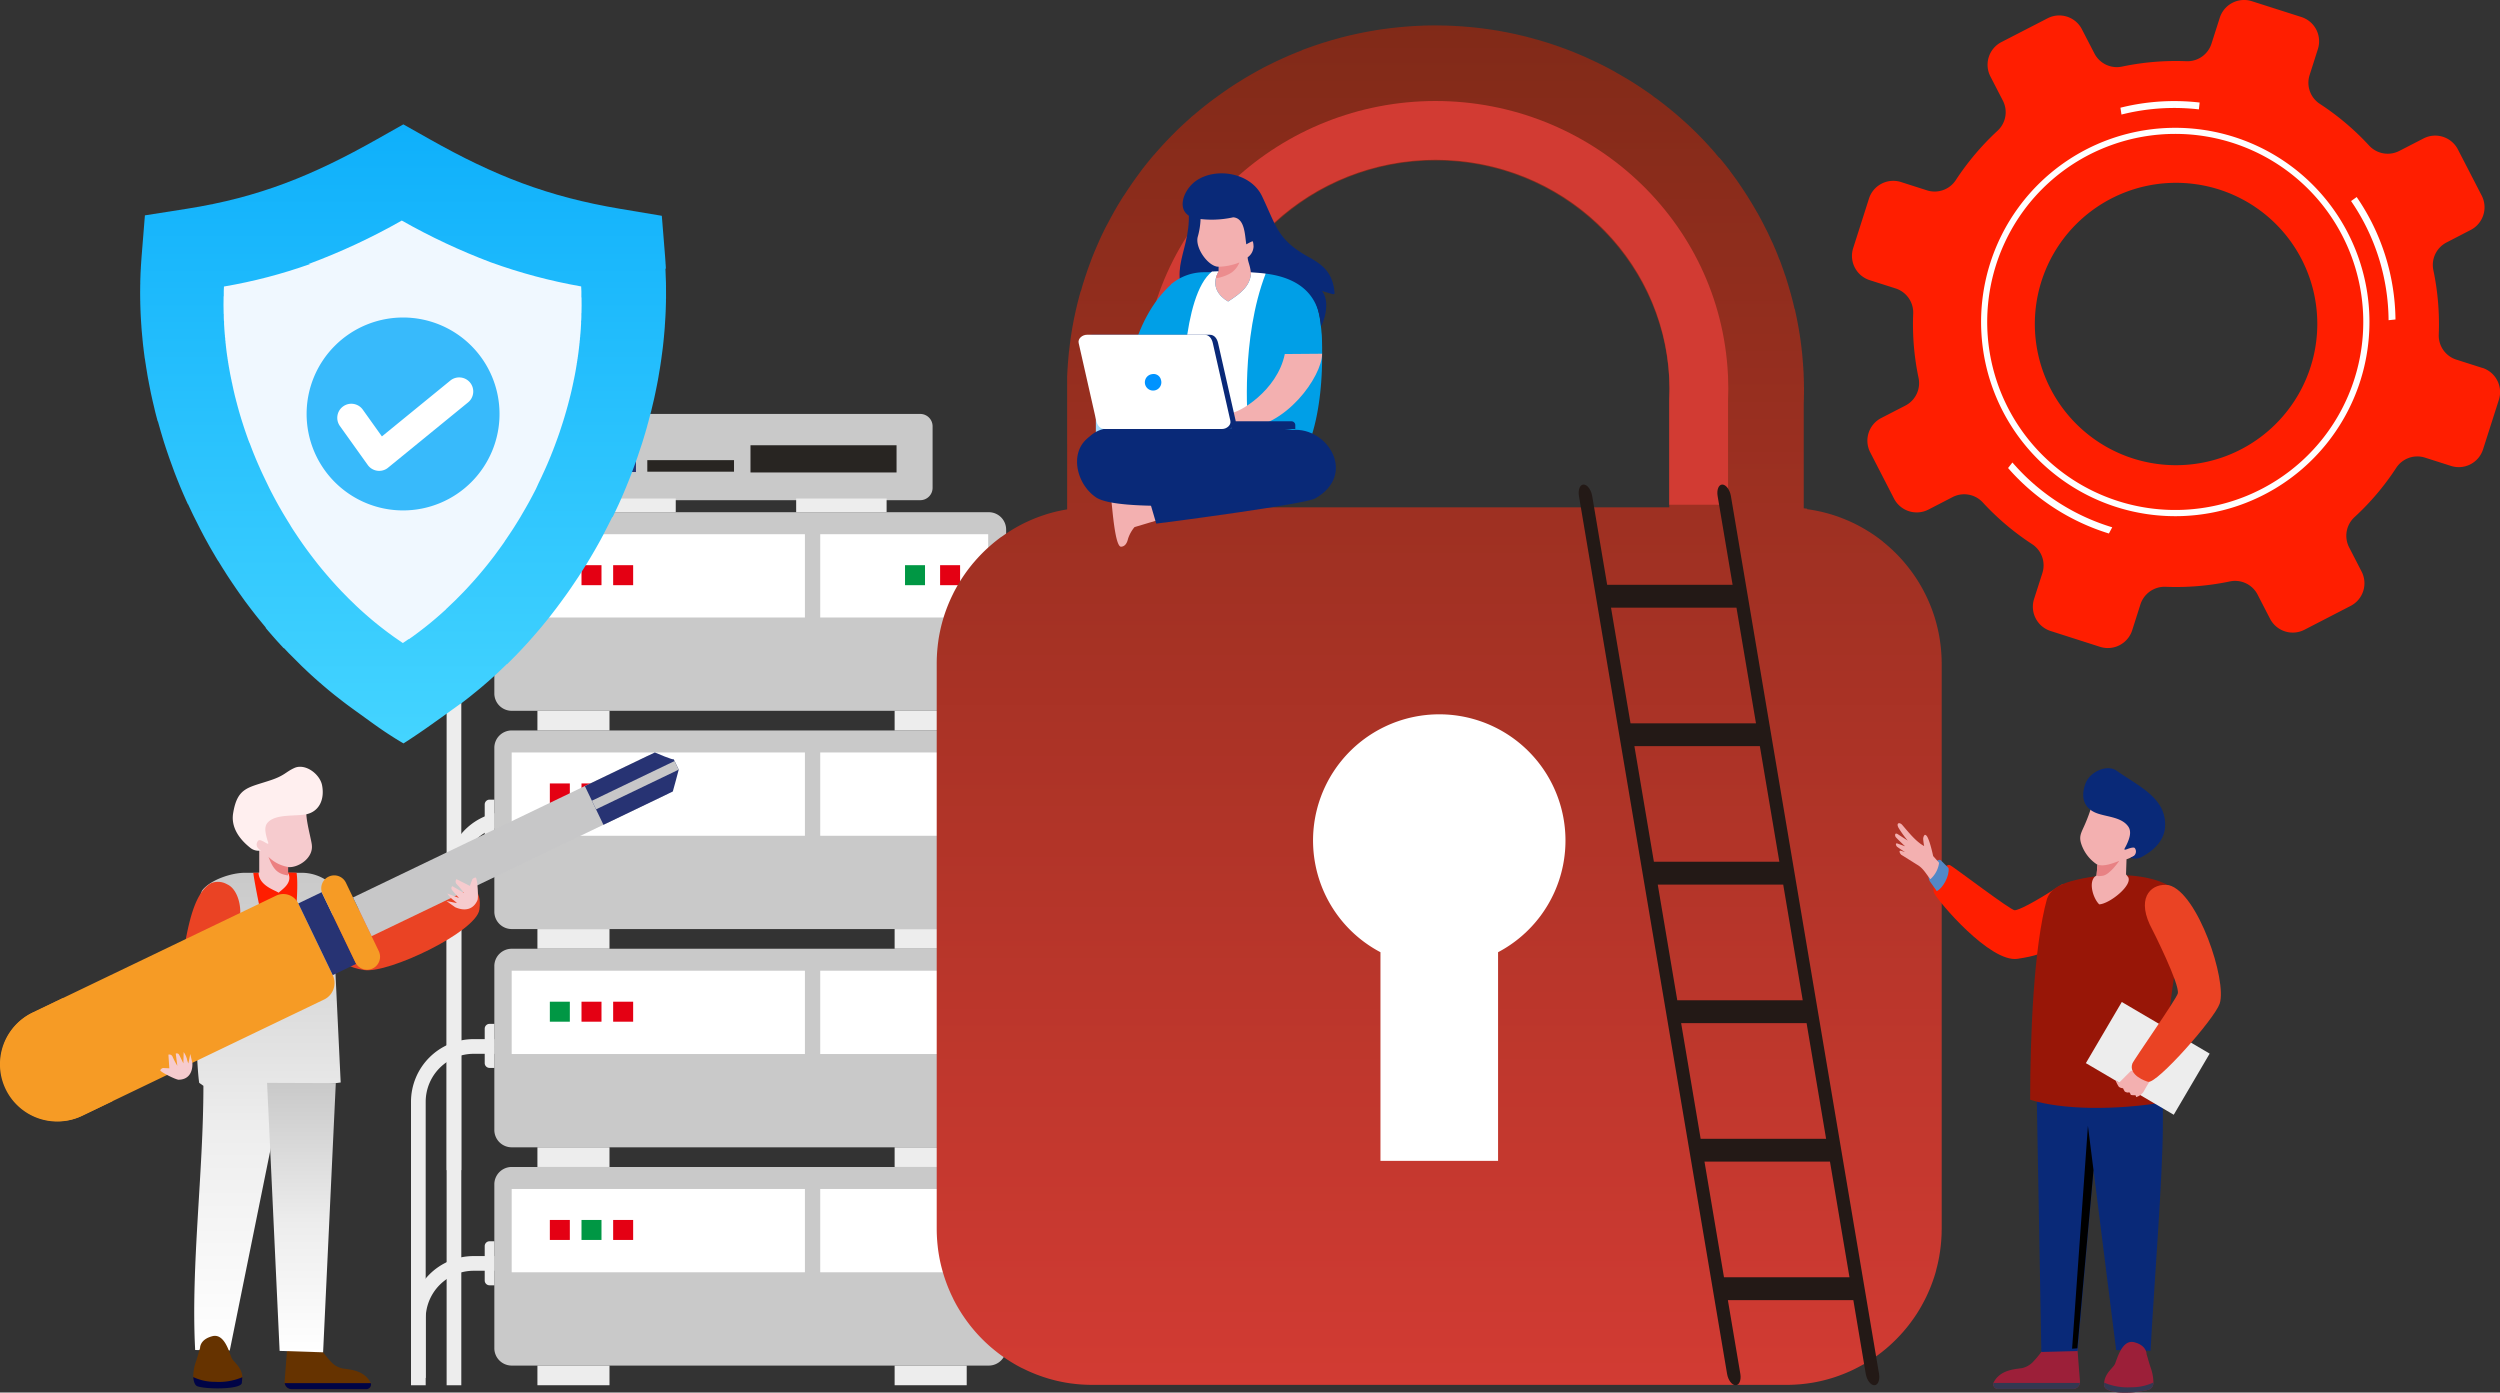 <svg xmlns="http://www.w3.org/2000/svg" xmlns:xlink="http://www.w3.org/1999/xlink" width="497.638" height="277.195" viewBox="0 0 497.638 277.195"><rect x="0" y="0" width="497.638" height="277.195" fill="#333333" stroke="none"/><defs><linearGradient id="linear-gradient" x1="0.5" x2="0.5" y2="1" gradientUnits="objectBoundingBox"><stop offset="0" stop-color="#812a18"></stop><stop offset="1" stop-color="#d23b33"></stop></linearGradient><clipPath id="clip-path"><path id="Path_3692" data-name="Path 3692" d="M505.207,88.006l-.014.276v25.5h11.7V88.56c1.172-24.7,22.134-43.439,46.583-43.439,24.992,0,45.385,19.261,46.533,43.439v.074q.051,1.032.051,2.076t-.051,2.075v21h11.7V93.047c.031-.779.051-1.556.051-2.337s-.017-1.558-.051-2.337v-.091L621.693,88c-1.47-30.9-27.484-54.581-58.219-54.581-30.7,0-56.8,23.645-58.266,54.583" transform="translate(-505.194 -33.423)" fill="url(#linear-gradient)"></path></clipPath><linearGradient id="linear-gradient-3" x1="-1.646" y1="2.032" x2="-1.642" y2="2.032" xlink:href="#linear-gradient"></linearGradient><clipPath id="clip-path-2"><path id="Path_3704" data-name="Path 3704" d="M1066.593,375.615a34.686,34.686,0,0,0-9.094,1.187c-3.059.856-4.3,1.964-4.917,3.517-2.661,9.578-3.353,27.2-3.365,40.028,6.25,1.991,16.892,2.188,27.36.39-1.87-16.953,4.75-37.638,2.516-40.976-1.939-2.894-7.089-4.146-12.5-4.146h0" transform="translate(-1049.217 -375.615)" fill="#981607"></path></clipPath><linearGradient id="linear-gradient-4" x1="0.5" x2="0.5" y2="1" gradientUnits="objectBoundingBox"><stop offset="0" stop-color="#0fb0fb"></stop><stop offset="1" stop-color="#44d4ff"></stop></linearGradient><clipPath id="clip-path-3"><path id="Path_3715" data-name="Path 3715" d="M116.047,94.92A102.135,102.135,0,0,1,98.9,99.4q-.022.448-.039.894v1.042h-.032q-.041,1.76.009,3.52h.023v.721q.014.361.03.721h.028v.54q.024.452.055.9h0v.038c.015.218.031.437.047.655h.01v.132c.012.148.023.3.036.444h.022v.25c.009.109.019.218.029.327h.028v.3c.011.111.022.222.033.333h.024v.244c.012.112.024.222.036.334h.022v.2c.014.125.028.249.043.375h.015v.127c.018.15.036.3.054.45h0v.024c.018.146.037.291.056.437h0v.014c.014.11.029.222.044.332h.014v.1l.042.3h.016v.112l.034.235h.024v.167c.011.079.023.158.036.237h.022v.146l.031.2h.027v.172l.037.232h.021v.13l.035.216h.023v.136l.045.268H99.9v.071c.015.091.031.184.047.275h.01v.059q.056.317.114.633h0v.007c.017.094.034.188.052.281h.006v.031l.049.258h.009v.042l.047.246h.01v.052l.036.178h.023v.112l.035.177h.023v.11l.037.179h.02v.1l.04.187h.018v.088l.031.143h.027v.128l.034.16h.024v.106l.04.183h.017v.08l.047.209h.011v.049l.054.24h0v.015l.05.215h.008v.035q.056.242.114.485h0v.006l.054.225h0v.015l.052.216h.006v.023l.051.208h.006v.025l.051.206h.007v.026l.037.147h.02v.081l.038.15h.019v.077l.04.154h.018v.068l.042.163h.015v.059l.03.114h.027v.1l.034.128h.023v.088l.038.142h.02v.072l.043.159h.014v.051l.05.18h.009v.031l.04.142h.018v.064l.047.167h.011v.038l.054.192h0v.011q.138.486.283.97h.005v.018l.047.156h.011v.036l.041.137h.017v.054l.054.177h0v.012l.05.16h.009v.027l.045.146h.013v.041l.042.133h.016v.05l.038.123h.019v.061l.036.112h.022v.07l.033.1h.025v.077l.031.1h.027v.082l.048.149h.009v.029l.048.144h.01v.032l.046.141h.012v.034l.046.139h.012v.035l.046.138h.011v.034l.047.139h.011v.032l.048.14h.01v.029c.075.222.152.443.229.664h0v0c.053.153.107.3.161.457h.012v.033l.05.14h.008v.023l.054.15h0v.01l.038.106h.02v.053l.043.12h.014v.039l.05.134h.009v.023l.034.092h.023v.063l.041.109h.018v.046l.046.126H104v.029l.033.087h.025v.066l.041.107h.018v.047l.048.126h.01v.027l.034.089h.023v.061l.043.112h.014v.039l.052.135h.006v.016l.038.1h.019v.049l.049.125h.009v.023l.1.266h.011v.028l.058.145h0l.116.291q.138.346.281.689h.008v.019l.112.27h0v.007l.045.108h.013v.03c.036.086.072.173.108.258h.008v.018c.038.09.077.18.115.27l.049.116h.009v.02c.038.09.076.179.115.268h0v0l.05.114h.008v.018q.2.453.4.9h0v.011c.076.169.152.34.229.508h0v0l.051.111h.007v.015l.046.1h.012v.025c.076.165.152.329.229.494h0v0l.052.11h.006v.013l.048.1h.009v.021q.363.771.741,1.538h.01v.019l.047.1h.01v.02l.048.1h.01v.02l.048.1h.01v.02l.047.1h.01v.02l.048.1h.01v.02l.048.1h.01v.02l.048.1h.009v.018l.05.1h.008v.016l.05.1h.007v.013l.053.1h.005v.011l.053.1h0v.009l.055.107h0v.006l.057.109h0v0q.254.491.515.979h0v.008l.057.107h0q.139.259.28.518h.009v.016l.054.1h0v.006l.218.4h.013v.022l.051.093h.006v.011q.141.255.284.508h0v.008q.34.6.69,1.2h0v0l.167.284h.006v.01l.164.278h.009v.015c.054.092.109.182.164.273h.009v.016l.164.273h.009v.016l.166.273h.007v.011l.17.277h0v.006q.283.46.572.917h.005v.009l.1.164h.01V147l.173.272.111.173h0v.008l.108.166h.008v.012l.1.161h.011v.017q.562.863,1.144,1.715h.01v.014l.109.159h.007v.009l.113.163h0v0l.158.226h.015v.023l.106.151h.01v.014l.111.159h0v.006l.282.4h.006v.009q.286.4.576.8h0v0c.056.077.111.153.167.229h.006v.008l.165.223h.009v.011l.163.22h.011v.014l.162.217h.011v.014l.163.216h.009v.014l.164.217h.009v.012l.168.219h.005v.007l.172.224h0q.2.26.4.518h0c.076.1.15.192.226.287h0v.006l.225.282h.005v.008l.225.281h.006v.008l.041.05h.018v.021l.17.21h0v0l.044.054h.014v.017l.222.272h.009v.011l.23.277h0v0l.286.344h0v0l.339.4h.008v.009l.288.337.05.058h.009v.009l.041.048h.017v.019c.094.109.188.218.283.327h.005v.006l.045.052h.012v.014l.342.39h0v.005l.046.052h.011v.012q.485.547.978,1.084h0v0l.05.054h.007v.008l.046.05h.011v.012l.042.045h.016v.017q.314.34.632.676h0v0l.052.055h.005v.006l.049.051h.009v.009l.046.049h.012v.013l.042.045h.015v.016q1.407,1.473,2.885,2.869h0q.307.29.618.577h.017v.016l.045.042h.012v.011l.05.047h.007v.007l.055.05h0v0q.22.2.442.4h.02v.018l.044.04h.014v.012l.05.045h.008v.007l.057.05h0v0q.259.232.519.46h0l.4.346h.008v.007c.131.113.262.227.394.339h.01v.009l.058.049.271.231h.017v.014l.051.043h.007v.005l.269.226h.02v.016l.05.042h.008v.006l.271.225h.018v.015l.052.042h.006v0q.315.259.634.515h0l.507.4h.013v.01l.209.163h.022v.017l.053.041h.005v0l.217.169h.014v.011l.211.162h.019v.015l.056.043h0l.225.172h.005v0l.223.169h.008v.006l.225.167h.006v0q.428.318.858.63h.007v.005l.154.11h.02v.014l.224.159h.007v0l.155.11h.018v.013l.145.1h.027v.019l.056.039h0l.163.114h.009v.006l.157.109h.016v.011l.575.393h0l.2.135q.305-.2.609-.413v-.012h.017l.156-.108v-.007h.01l.163-.113v0h0l.227-.158V169.6h.022l.152-.107v-.009h.012l.161-.114h0l.057-.04v-.018h.025l.149-.106V169.2h.014l.159-.114h0l.23-.168v-.006h.008q.315-.23.627-.461h0l.231-.172h0l.287-.217v-.014h.018l.213-.163v-.01h.014l.217-.167V167.7h.009l.05-.039v-.019h.024l.206-.16v-.013h.016l.215-.167V167.3h.007l.281-.224v-.007h.009q.285-.227.569-.457v0h0c.095-.077.19-.153.283-.231h0l.057-.047v-.01h.013l.276-.23h0l.056-.047v-.011h.013l.276-.23h0l.056-.048v-.009h.012l.046-.04v-.018h.022l.267-.226v0h0l.053-.045v-.013h.014l.331-.286v0h0q.231-.2.459-.4v0h0q.259-.228.517-.46v0h0l.056-.05v-.007h.008l.049-.045v-.013h.014l.043-.04v-.018h.021q.222-.2.441-.4h0l.056-.052V163.6h.007l.051-.047v-.011h.011l.047-.042v-.016h.016q1.742-1.611,3.388-3.334v-.013h.012l.046-.047v-.01h.01l.048-.051v-.007h.006l.051-.054v0h0l.054-.058q.32-.336.635-.677v-.016h.014l.043-.046v-.011h.01l.048-.051V159.1h.006l.052-.056v0h0q.523-.568,1.037-1.148v-.006h.005l.341-.388v-.017h.014l.044-.05v-.008h.007l.339-.392v-.013h.011l.047-.054v0h0l.285-.333v-.013h.011l.047-.055v0h0q.436-.513.864-1.034v0h0c.076-.092.151-.186.227-.279v-.01h.008l.222-.274v-.014h.012l.046-.056h0l.172-.216v-.015h.012l.046-.057h0l.172-.217v-.014h.011l.219-.279v-.01h.008q.4-.514.8-1.034v0h0l.169-.224v-.007h0l.169-.223v-.007h0l.168-.224v-.007h0l.168-.227v0h0l.17-.231h0q.232-.316.461-.634h0q.145-.2.288-.4h0l.115-.16v-.013h.009c.094-.132.186-.265.28-.4v-.006h0l.111-.158V150.1h.011l.1-.15v-.023h.016l.158-.229v0h0l.114-.167v-.006h0l.111-.162v-.012h.008l.107-.158v-.015h.01q.4-.6.8-1.2v-.014h.009l.107-.164v-.009h.006l.11-.169v0h0l.286-.445v-.017h.01l.1-.165v-.009h.005l.11-.172h0l.173-.276v-.013h.008l.107-.172h0q.232-.373.461-.747v0h0l.172-.282v-.006h0l.169-.282v-.007h0l.169-.282v-.006h0l.054-.091v-.024h.014l.1-.172h0l.057-.1v-.018h.011l.162-.277v-.012h.007l.167-.288h0c.077-.134.154-.267.231-.4v0h0q.144-.253.287-.507v-.012h.007c.076-.134.149-.269.224-.4h0l.057-.1v-.013h.007l.05-.091v-.025h.014c.073-.132.145-.265.217-.4v-.006h0l.054-.1v-.015h.008c.114-.21.226-.42.339-.63v0h0q.321-.6.632-1.212l.058-.113v0h0l.056-.11V139.6h0l.055-.108v-.008h0l.054-.106v-.009h0l.053-.106v-.009h0l.053-.106v-.009h0l.053-.106v-.009h0l.053-.106V138.9h0l.053-.106v-.009h0l.053-.107v-.008h0l.053-.109v-.006h0l.054-.113v0h0l.056-.115h0q.263-.539.519-1.08v-.017h.008l.05-.107v-.009h0l.054-.115h0q.116-.248.231-.5v-.024h.011l.047-.1v-.013h.006l.051-.113v0h0q.116-.253.23-.507v-.012h.006q.232-.516.456-1.033v-.005h0l.113-.262V134.4h.011l.046-.109v-.006h0l.113-.264V134h.01l.047-.111v0h0c.039-.09.075-.181.113-.272v-.017h.007c.056-.133.112-.266.166-.4v0h0l.113-.279V132.9h0q.082-.2.163-.4.09-.225.179-.45v-.014h.006l.109-.281v-.008h0l.054-.139v-.034h.013l.044-.114h0l.058-.149v-.024h.009l.049-.127v-.046h.018l.04-.1V131h0l.053-.141v-.032h.012l.045-.122v-.051h.02l.038-.1v-.071h.027l.031-.085v-.031h.012l.046-.124v-.049h.018l.04-.108v-.066h.024l.033-.092V129.9h.009l.049-.136v-.037h.014l.044-.121v-.052h.019l.038-.108v-.007h0l.055-.155v-.018h.007l.051-.144v-.03h.01q.111-.315.221-.631v0h0l.056-.165v-.008h0l.055-.16v-.014h0l.053-.157v-.016h.005l.053-.156v-.017h.005l.052-.155v-.018h.006l.051-.156v-.018h.006l.052-.158v-.073h.024l.034-.1v-.071h.023l.035-.107v-.066h.021l.036-.114v-.059h.019l.038-.12V126.5h.017l.041-.129v-.044h.014l.044-.14v-.033h.01l.047-.15v-.023h.007l.05-.164v-.067h.021l.037-.12v-.053h.016l.041-.136V125.4h.011l.047-.155v-.018h.005q.145-.48.283-.961v-.02h.006c.037-.129.073-.257.109-.385v-.02h.005l.053-.186v-.045h.013l.045-.161v-.07h.019l.038-.141v-.032h.009l.049-.179v-.052h.014l.044-.162v-.068h.018l.04-.148v-.083h.023l.035-.135v-.1h.025l.033-.125v-.048h.012l.045-.174v-.056h.014l.044-.172v-.059h.015l.042-.168v-.063h.016l.042-.17v-.061h.015l.043-.172h0q.118-.484.231-.969v-.012h0l.055-.238v-.05h.011l.046-.205v-.083h.019l.039-.175v-.056h.012l.045-.207v-.082h.018l.04-.185v-.1h.022l.036-.168v-.121h.026l.032-.155v-.134h.027l.031-.147v-.084h.017l.041-.2v-.086h.017l.041-.2v-.084h.016l.041-.215v-.073h.014l.043-.228v0h0c.039-.208.077-.418.114-.627v-.008h0l.056-.317v-.03h.005c.018-.1.035-.2.052-.3v-.1h.017l.041-.242v-.1h.017l.04-.247v-.157h.025l.033-.208v-.139h.022l.036-.234v-.17h.026l.032-.214v-.132h.019l.039-.271v-.133h.019l.038-.284v-.062h.009c.017-.124.033-.248.049-.372v-.032h0c.038-.3.076-.6.111-.9v-.14h.016q.022-.182.042-.366v-.212h.023c.012-.109.023-.218.035-.327v-.249h.025c.011-.111.022-.222.032-.332v-.3h.029c.009-.11.019-.22.029-.33v-.247h.022c.013-.151.024-.3.036-.453v-.124h.01q.026-.338.048-.678v-.073h0q.029-.443.053-.886v-.557h.027q.018-.378.03-.755v-.746h.023q.038-1.558.009-3.117h-.032V100.43q-.018-.525-.045-1.049a107.425,107.425,0,0,1-18.056-4.824,126.558,126.558,0,0,1-17.652-8.29,126.844,126.844,0,0,1-18.561,8.653" transform="translate(-98.81 -86.267)" fill="none"></path></clipPath><linearGradient id="linear-gradient-5" x1="-0.621" y1="2.772" x2="-0.615" y2="2.772" gradientUnits="objectBoundingBox"><stop offset="0" stop-color="#1e9cf7"></stop><stop offset="0.129" stop-color="#43acf8"></stop><stop offset="0.358" stop-color="#80c7fa"></stop><stop offset="0.567" stop-color="#b0dcfc"></stop><stop offset="0.751" stop-color="#d3ebfd"></stop><stop offset="0.901" stop-color="#e8f4fe"></stop><stop offset="1" stop-color="#f0f8ff"></stop></linearGradient><linearGradient id="linear-gradient-6" x1="0.5" x2="0.5" y2="1" gradientUnits="objectBoundingBox"><stop offset="0" stop-color="#c9c9c9"></stop><stop offset="0.525" stop-color="#ededed"></stop><stop offset="1" stop-color="#fff"></stop></linearGradient></defs><g id="Group_5202" data-name="Group 5202" transform="translate(0 4.446)"><g id="Group_5181" data-name="Group 5181" transform="translate(81.807 -4.446)"><path id="Path_3674" data-name="Path 3674" d="M1070.62,188.394l-5.148-1.645a5.026,5.026,0,0,1-3.509-4.98,52.412,52.412,0,0,0-1.079-12.851,5.036,5.036,0,0,1,2.637-5.5l4.8-2.485a5.079,5.079,0,0,0,2.193-6.832l-4.744-9.2a5.079,5.079,0,0,0-6.839-2.182l-4.807,2.475a5.037,5.037,0,0,1-6.008-1.04,51.735,51.735,0,0,0-9.845-8.33,5.017,5.017,0,0,1-2.008-5.749l1.639-5.146a5.076,5.076,0,0,0-3.283-6.38l-9.863-3.15a5.079,5.079,0,0,0-6.383,3.286l-1.645,5.147a5.032,5.032,0,0,1-4.975,3.515,52.146,52.146,0,0,0-12.846,1.07,5.021,5.021,0,0,1-5.5-2.637l-2.482-4.8A5.063,5.063,0,0,0,984.1,118.8l-9.2,4.739a5.08,5.08,0,0,0-2.187,6.839l2.476,4.8a5.018,5.018,0,0,1-1.045,6,52.729,52.729,0,0,0-8.327,9.845,5.022,5.022,0,0,1-5.742,2.021l-5.148-1.647a5.078,5.078,0,0,0-6.383,3.289l-3.145,9.858a5.078,5.078,0,0,0,3.284,6.382l5.148,1.644a5.042,5.042,0,0,1,3.515,4.982,51.776,51.776,0,0,0,1.068,12.84,5.035,5.035,0,0,1-2.632,5.507l-4.8,2.472a5.068,5.068,0,0,0-2.187,6.838l4.733,9.2a5.09,5.09,0,0,0,6.85,2.186l4.8-2.48a5.024,5.024,0,0,1,6.008,1.048,52.054,52.054,0,0,0,9.846,8.324,5.039,5.039,0,0,1,2.026,5.752l-1.651,5.144a5.073,5.073,0,0,0,3.29,6.38l9.857,3.156a5.091,5.091,0,0,0,6.383-3.294l1.639-5.148a5.047,5.047,0,0,1,4.986-3.513,52.108,52.108,0,0,0,12.841-1.072,5.033,5.033,0,0,1,5.5,2.634l2.476,4.8a5.084,5.084,0,0,0,6.845,2.191l9.193-4.747a5.071,5.071,0,0,0,2.187-6.837l-2.475-4.805a5.034,5.034,0,0,1,1.039-6.009,51.423,51.423,0,0,0,8.333-9.841,5.018,5.018,0,0,1,5.743-2.017l5.153,1.642a5.066,5.066,0,0,0,6.377-3.288l3.151-9.859a5.067,5.067,0,0,0-3.289-6.374m-36.034,4.233a28.105,28.105,0,1,1-21.035-40.793,28.075,28.075,0,0,1,21.035,40.793" transform="translate(-658.321 -115.16)" fill="#ff1e00" fill-rule="evenodd"></path><path id="Path_3675" data-name="Path 3675" d="M1057.333,175.323a38.653,38.653,0,1,0,19.927,21.86,38.53,38.53,0,0,0-19.927-21.86m-29.137-.231a37.429,37.429,0,1,1-21.18,19.306,37.329,37.329,0,0,1,21.18-19.306" transform="translate(-689.713 -146.216)" fill="#fff"></path><path id="Path_3676" data-name="Path 3676" d="M1034.91,244.688a42.431,42.431,0,0,1-19.246-12.2c-.213-.233-.421-.468-.623-.7l-.866,1.1.462.524a43.826,43.826,0,0,0,19.61,12.513Zm47.541-64.941a42.439,42.439,0,0,1,7.468,23.717l1.373-.143a43.845,43.845,0,0,0-7.721-24.371Zm-45.7-17.217a42.781,42.781,0,0,1,12.644-1.258c.923.046,1.841.122,2.764.228l.15-1.364c-.946-.108-1.9-.186-2.851-.234a44.142,44.142,0,0,0-12.916,1.267Z" transform="translate(-696.266 -139.727)" fill="#fff"></path><path id="Path_3677" data-name="Path 3677" d="M316.983,504.687H222a3.459,3.459,0,0,0-3.448,3.45V540.77A3.46,3.46,0,0,0,222,544.22h94.979a3.46,3.46,0,0,0,3.45-3.45V508.137a3.459,3.459,0,0,0-3.45-3.45" transform="translate(-201.959 -272.394)" fill="#c9c9c9" fill-rule="evenodd"></path><rect id="Rectangle_3188" data-name="Rectangle 3188" width="33.43" height="16.581" transform="translate(81.465 236.671)" fill="#fff"></rect><rect id="Rectangle_3189" data-name="Rectangle 3189" width="58.368" height="16.581" transform="translate(20.047 236.671)" fill="#fff"></rect><rect id="Rectangle_3190" data-name="Rectangle 3190" width="3.98" height="3.979" transform="translate(40.245 242.839)" fill="#e40013"></rect><rect id="Rectangle_3191" data-name="Rectangle 3191" width="3.979" height="3.979" transform="translate(33.944 242.839)" fill="#009744"></rect><rect id="Rectangle_3192" data-name="Rectangle 3192" width="3.979" height="3.979" transform="translate(27.642 242.839)" fill="#e40013"></rect><rect id="Rectangle_3193" data-name="Rectangle 3193" width="14.349" height="3.911" transform="translate(96.273 271.827)" fill="#ededed"></rect><rect id="Rectangle_3194" data-name="Rectangle 3194" width="14.347" height="3.911" transform="translate(25.17 271.827)" fill="#ededed"></rect><path id="Path_3678" data-name="Path 3678" d="M316.983,408.2H222a3.459,3.459,0,0,0-3.448,3.449v32.633A3.458,3.458,0,0,0,222,447.726h94.979a3.458,3.458,0,0,0,3.45-3.449V411.644a3.459,3.459,0,0,0-3.45-3.449" transform="translate(-201.959 -219.347)" fill="#c9c9c9" fill-rule="evenodd"></path><rect id="Rectangle_3195" data-name="Rectangle 3195" width="33.43" height="16.582" transform="translate(81.465 193.225)" fill="#fff"></rect><rect id="Rectangle_3196" data-name="Rectangle 3196" width="58.368" height="16.582" transform="translate(20.047 193.225)" fill="#fff"></rect><rect id="Rectangle_3197" data-name="Rectangle 3197" width="3.98" height="3.98" transform="translate(40.245 199.394)" fill="#e40013"></rect><rect id="Rectangle_3198" data-name="Rectangle 3198" width="3.979" height="3.98" transform="translate(33.944 199.394)" fill="#e40013"></rect><rect id="Rectangle_3199" data-name="Rectangle 3199" width="3.979" height="3.98" transform="translate(27.642 199.394)" fill="#009744"></rect><rect id="Rectangle_3200" data-name="Rectangle 3200" width="14.349" height="3.914" transform="translate(96.273 228.379)" fill="#ededed"></rect><rect id="Rectangle_3201" data-name="Rectangle 3201" width="14.347" height="3.914" transform="translate(25.17 228.379)" fill="#ededed"></rect><path id="Path_3679" data-name="Path 3679" d="M316.983,311.7H222a3.459,3.459,0,0,0-3.448,3.449v32.633a3.459,3.459,0,0,0,3.448,3.45h94.979a3.459,3.459,0,0,0,3.45-3.45V315.152a3.459,3.459,0,0,0-3.45-3.449" transform="translate(-201.959 -166.3)" fill="#c9c9c9" fill-rule="evenodd"></path><rect id="Rectangle_3202" data-name="Rectangle 3202" width="33.43" height="16.582" transform="translate(81.465 149.781)" fill="#fff"></rect><rect id="Rectangle_3203" data-name="Rectangle 3203" width="58.368" height="16.582" transform="translate(20.047 149.781)" fill="#fff"></rect><rect id="Rectangle_3204" data-name="Rectangle 3204" width="3.98" height="3.98" transform="translate(40.245 155.949)" fill="#e40013"></rect><rect id="Rectangle_3205" data-name="Rectangle 3205" width="3.979" height="3.98" transform="translate(33.944 155.949)" fill="#e40013"></rect><rect id="Rectangle_3206" data-name="Rectangle 3206" width="3.979" height="3.98" transform="translate(27.642 155.949)" fill="#e40013"></rect><rect id="Rectangle_3207" data-name="Rectangle 3207" width="14.349" height="3.914" transform="translate(96.273 184.934)" fill="#ededed"></rect><rect id="Rectangle_3208" data-name="Rectangle 3208" width="14.347" height="3.914" transform="translate(25.17 184.934)" fill="#ededed"></rect><path id="Path_3680" data-name="Path 3680" d="M316.983,215.21H222a3.458,3.458,0,0,0-3.448,3.449v32.632A3.458,3.458,0,0,0,222,254.741h94.979a3.458,3.458,0,0,0,3.45-3.449V218.659a3.458,3.458,0,0,0-3.45-3.449" transform="translate(-201.959 -113.252)" fill="#c9c9c9" fill-rule="evenodd"></path><rect id="Rectangle_3209" data-name="Rectangle 3209" width="33.43" height="16.581" transform="translate(81.465 106.336)" fill="#fff"></rect><rect id="Rectangle_3210" data-name="Rectangle 3210" width="58.368" height="16.581" transform="translate(20.047 106.336)" fill="#fff"></rect><rect id="Rectangle_3211" data-name="Rectangle 3211" width="3.98" height="3.98" transform="translate(40.245 112.503)" fill="#e40013"></rect><rect id="Rectangle_3212" data-name="Rectangle 3212" width="3.979" height="3.98" transform="translate(33.944 112.503)" fill="#e40013"></rect><rect id="Rectangle_3213" data-name="Rectangle 3213" width="3.979" height="3.98" transform="translate(27.642 112.503)" fill="#e40013"></rect><rect id="Rectangle_3214" data-name="Rectangle 3214" width="14.349" height="3.914" transform="translate(96.273 141.489)" fill="#ededed"></rect><rect id="Rectangle_3215" data-name="Rectangle 3215" width="14.347" height="3.914" transform="translate(25.17 141.489)" fill="#ededed"></rect><rect id="Rectangle_3216" data-name="Rectangle 3216" width="3.979" height="3.98" transform="translate(105.325 112.503)" fill="#e40013"></rect><rect id="Rectangle_3217" data-name="Rectangle 3217" width="3.979" height="3.98" transform="translate(98.343 112.503)" fill="#009744"></rect><path id="Path_3681" data-name="Path 3681" d="M198.291,448.162h-4.145A12.485,12.485,0,0,0,181.7,460.613v56.444h2.924V460.613a9.561,9.561,0,0,1,9.527-9.528h4.145Z" transform="translate(-181.695 -241.319)" fill="#ededed" fill-rule="evenodd"></path><path id="Path_3682" data-name="Path 3682" d="M198.291,544.076h-4.145A12.486,12.486,0,0,0,181.7,556.528v11.8h2.924v-11.8A9.561,9.561,0,0,1,194.146,547h4.145Z" transform="translate(-181.695 -294.048)" fill="#ededed" fill-rule="evenodd"></path><path id="Path_3683" data-name="Path 3683" d="M206.953,348.28a12.5,12.5,0,0,0-9.5,12.1v101.77h2.923V360.376a9.578,9.578,0,0,1,6.579-9.056Z" transform="translate(-190.357 -186.408)" fill="#ededed" fill-rule="evenodd"></path><path id="Path_3684" data-name="Path 3684" d="M206.953,253.173a12.5,12.5,0,0,0-9.5,12.1V367.04h2.923V265.269a9.579,9.579,0,0,1,6.579-9.058Z" transform="translate(-190.357 -134.123)" fill="#ededed" fill-rule="evenodd"></path><path id="Path_3685" data-name="Path 3685" d="M216.212,247.856h-.96a.962.962,0,0,0-.959.959v6.847a.962.962,0,0,0,.959.96h.96Z" transform="translate(-199.616 -131.2)" fill="#102b6e" fill-rule="evenodd"></path><path id="Path_3686" data-name="Path 3686" d="M216.212,342.289h-.96a.962.962,0,0,0-.959.959V350.1a.962.962,0,0,0,.959.96h.96Z" transform="translate(-199.616 -183.115)" fill="#ededed" fill-rule="evenodd"></path><path id="Path_3687" data-name="Path 3687" d="M216.212,441.415h-.96a.962.962,0,0,0-.959.959v6.848a.962.962,0,0,0,.959.96h.96Z" transform="translate(-199.616 -237.61)" fill="#ededed" fill-rule="evenodd"></path><path id="Path_3688" data-name="Path 3688" d="M216.212,537.532h-.96a.961.961,0,0,0-.959.959v6.847a.961.961,0,0,0,.959.959h.96Z" transform="translate(-199.616 -290.451)" fill="#ededed" fill-rule="evenodd"></path><path id="Path_3689" data-name="Path 3689" d="M315.282,171.766H242.738a2.46,2.46,0,0,0-2.452,2.453V186.48a2.46,2.46,0,0,0,2.452,2.453h72.544a2.46,2.46,0,0,0,2.455-2.453V174.219a2.461,2.461,0,0,0-2.455-2.453" transform="translate(-213.906 -89.368)" fill="#c9c9c9" fill-rule="evenodd"></path><rect id="Rectangle_3218" data-name="Rectangle 3218" width="29.075" height="5.416" transform="translate(67.581 88.631)" fill="#282522"></rect><rect id="Rectangle_3219" data-name="Rectangle 3219" width="17.26" height="2.298" transform="translate(47.042 91.594)" fill="#282522"></rect><rect id="Rectangle_3220" data-name="Rectangle 3220" width="2.443" height="2.581" transform="translate(42.341 91.376)" fill="#273373"></rect><rect id="Rectangle_3221" data-name="Rectangle 3221" width="2.443" height="2.581" transform="translate(37.701 91.376)" fill="#e40013"></rect><rect id="Rectangle_3222" data-name="Rectangle 3222" width="2.444" height="2.581" transform="translate(33.061 91.376)" fill="#e40013"></rect><rect id="Rectangle_3223" data-name="Rectangle 3223" width="18.002" height="2.727" transform="translate(76.674 99.231)" fill="#ededed"></rect><rect id="Rectangle_3224" data-name="Rectangle 3224" width="18.001" height="2.727" transform="translate(34.703 99.231)" fill="#ededed"></rect></g><g id="Group_5183" data-name="Group 5183" transform="translate(186.394 0.615)"><path id="Path_3690" data-name="Path 3690" d="M466.748,72.727V70.564c1.172-24.834,22.133-43.674,46.583-43.674,24.992,0,45.385,19.364,46.533,43.674v.076q.051,1.037.051,2.086c0,.7-.017,1.4-.051,2.086V95.922H466.748ZM513.009,0v0h-.3c-.711.007-1.42.022-2.126.049V.066h-.26c-.376.016-.751.032-1.126.054v0h-.073c-.245.014-.49.028-.735.045V.182h-.22c-.2.014-.392.028-.588.044V.24h-.164l-.586.05V.3h-.1q-.587.053-1.172.113v0h-.02L505.1.462V.472h-.088c-.124.014-.249.026-.374.041V.529h-.156l-.363.046V.588h-.091l-.371.05V.646H503.6c-.133.018-.266.035-.4.054v0h-.034c-.142.02-.285.036-.427.057h-.006c-.249.036-.5.077-.744.115h-.007l-.34.054v0h-.026l-.32.051V.994h-.046l-.242.038v.019h-.124l-.223.041V1.11h-.1l-.25.046v.012h-.067l-.28.051v.007h-.038l-.309.056h-.008q-.574.109-1.146.226v.006h-.027l-.262.054v0h-.017l-.214.045v.013h-.065l-.223.047V1.69H497.6l-.233.05v.008h-.036l-.2.045v.013h-.054l-.234.055v0h-.014l-.217.05v.008h-.033c-.162.037-.325.074-.487.113v0h-.011q-.457.11-.912.226v.006h-.024l-.207.054v0h-.018l-.213.055v0H494.7l-.219.056v0h-.006l-.167.043V2.5h-.058c-.058.015-.116.029-.173.045v.013h-.052l-.179.051v.007h-.026l-.148.042v.016h-.057l-.174.049v.009h-.031l-.2.056v0h0l-.4.113v0h-.01q-.486.141-.971.289h0l-.168.052v.005h-.019l-.154.048v.01h-.034c-.124.038-.247.075-.37.114h0l-.168.053v.005h-.019l-.154.048v.01H490.7l-.14.046v.012h-.034l-.139.046v.012h-.034l-.139.047v.011h-.034l-.139.046v.011h-.034q-.678.226-1.351.463h0l-.459.166v.008h-.022l-.152.054v0h-.009l-.28.1v.015h-.041l-.131.048v.01h-.029l-.144.053v0h-.013l-.1.04v.018h-.047l-.127.049v.009h-.023l-.266.1V4.94h-.033l-.14.054V5h-.009l-.28.109v.007h-.019c-.244.1-.489.191-.731.29h0c-.135.055-.268.112-.4.167v.007h-.016l-.273.113v0H484.9l-.109.045v.013h-.03l-.258.107v.009h-.021l-.095.039v.019h-.045l-.128.053v0H484.2l-.1.047v.011h-.026l-.09.04V6.1h-.042l-.247.109v.006h-.014l-.389.173h0q-.636.284-1.267.579h0l-.113.054v0h-.01l-.105.049v.009h-.018l-.1.046v.012h-.025l-.091.043V7.2h-.033c-.162.077-.325.152-.487.231h0l-.113.057h0l-.113.056v0h0l-.112.056v0h0l-.111.056v0h-.005l-.11.055v0h-.005l-.11.055v0h0l-.11.055v0h-.006l-.11.055v0h-.006L480,7.953v0h-.007l-.109.054v0h-.008c-.151.077-.3.153-.454.231h0c-.251.13-.5.264-.748.4v.01h-.018l-.1.051v.006h-.012l-.1.055v0h-.006l-.109.058h0c-.1.052-.193.1-.288.153V9H478l-.077.043v.015h-.027l-.088.05v.008h-.015l-.1.056v0h0c-.134.074-.267.149-.4.224v.008h-.014l-.1.057h0c-.172.1-.346.191-.517.29h0c-.232.133-.462.27-.692.406h0l-.287.17v0h-.007c-.094.055-.188.11-.281.166v.008h-.013c-.091.054-.184.107-.275.162v.012h-.019l-.154.1V10.8h-.034l-.082.051v.007h-.011l-.162.1v.015h-.024l-.091.057h0l-.171.106v.01h-.016l-.273.17v0h-.007q-.723.455-1.436.927v0h0l-.171.112v0h-.006l-.167.109v.007h-.01l-.163.109V12.6h-.01l-.163.113v0h0l-.168.116h0q-.669.457-1.327.926v0h0l-.227.164v.01h-.013l-.16.115h0l-.231.167v.007h-.01l-.221.16V14.4h-.02c-.05.038-.1.074-.153.112v0h-.006l-.051.039v.019H469.3l-.148.112v0h0l-.053.04v.018h-.024l-.149.113v0h0l-.227.172v0h0l-.229.174h0q-.523.4-1.039.811h0l-.287.229v0h0l-.053.042v.016h-.02c-.07.057-.141.111-.211.168v.006h-.008l-.05.04v.018h-.022l-.208.171v0h0l-.054.046v.013h-.015c-.091.075-.181.153-.273.228v0h0l-.053.045v.014h-.017c-.091.075-.182.15-.272.227v0h-.006q-.374.314-.744.632v.006H465.1c-.133.115-.265.232-.4.348h0l-.057.05v.009h-.01l-.048.042V18.4h-.018c-.109.1-.219.19-.328.287v0h0l-.054.047v.011h-.013l-.046.04v.018h-.021l-.036.034v.024h-.027c-.127.114-.251.231-.377.346v0h0l-.055.05v.008H463.6l-.05.045v.013h-.014c-.169.154-.339.307-.506.463h0q-.553.516-1.1,1.043h0l-.057.054v0h0l-.054.052v.006h-.007l-.051.049v.009h-.009l-.048.046v.012h-.012l-.046.044v.014h-.014l-.043.043v.015h-.016l-.042.042v.016h-.015l-.043.042V21.3h-.015l-.042.043v.015H461.4l-.042.043v.016h-.016l-.042.042v.015h-.015l-.043.043v.015h-.015l-.043.043v.015h-.015l-.042.042v.015h-.015c-.3.306-.608.612-.908.923v0H460.2l-.053.056v0h0c-.251.261-.5.522-.747.787v.025h-.023l-.034.036v.023h-.022l-.037.038v.02h-.018l-.039.042v.016h-.014l-.044.048v.01h-.009l-.049.054v0h0c-.174.188-.344.379-.516.569v.011h-.01l-.047.052v.005h0l-.053.058q-.438.487-.866.982v0h0c-.095.109-.19.218-.284.329v.02H457.3l-.041.046v.011h-.009l-.048.056v0h0c-.076.089-.154.176-.229.266v.025h-.02l-.037.045v.013h-.01l-.047.057h0c-.077.092-.153.186-.23.279v.011h-.009l-.279.339v.009h-.008q-.375.457-.742.919v.009h-.008l-.223.284v.007h-.005l-.168.214v.018h-.015l-.043.055v0h0c-.057.073-.114.145-.171.217v.015h-.012l-.161.209V28.9h-.017l-.041.054v0h0l-.113.151v.023h-.018l-.04.054v0h0c-.057.075-.113.151-.17.226v.006h0l-.169.225v.006h0q-.407.547-.8,1.1h0l-.114.161v.013h-.009l-.163.229v0h0l-.113.159v.015h-.011c-.034.049-.07.1-.1.147v.027h-.019l-.038.055v0h0c-.039.055-.075.112-.113.167v.007h0l-.111.163v.011h-.008l-.108.159v.015h-.01q-.523.769-1.028,1.551v.016h-.01l-.105.163v.011h-.007L451.2,34v.005h0c-.037.058-.075.115-.112.174h0l-.057.089V34.3h-.018l-.1.155v.019H450.9c-.035.056-.068.113-.1.169v0h0l-.055.091v.025h-.016l-.1.163v.011h-.007c-.094.154-.188.307-.281.462v0h0q-.262.432-.517.868v0h0q-.115.2-.229.4v.01h-.006c-.055.1-.112.192-.167.289h0c-.019.033-.039.066-.057.1v.017h-.01l-.048.082V37.2h-.019c-.032.056-.064.111-.1.167v.008h0c-.018.032-.036.065-.053.1v.018h-.01l-.047.088v.029h-.016c-.053.095-.1.191-.158.287v0h0l-.056.1v.014h-.007c-.094.171-.189.341-.281.513v.009h0q-.2.375-.4.753h0l-.057.111V39.4h0l-.055.106v.01h-.005l-.052.1v.014h-.007l-.051.1v.018H447.9l-.048.093v.023h-.012l-.046.089v.027h-.014l-.043.084V40.1h-.017l-.041.079v.036h-.019c-.013.026-.026.05-.039.076v.041H447.6l-.036.072v.044h-.021c-.013.024-.024.05-.036.074v.042h-.02q-.374.748-.73,1.507h0c-.079.167-.153.336-.23.5V42.6h-.009l-.049.108v.009h0c-.056.123-.113.246-.169.37v.036h-.017l-.041.09v.026h-.012c-.015.034-.031.066-.046.1v.016h-.007c-.017.037-.034.073-.05.11v.006h0l-.055.126v.048h-.021c-.013.028-.025.057-.037.086v.03H446c-.015.034-.03.07-.045.1v.011h0c-.037.086-.073.172-.11.258v.032h-.014l-.044.1v.013h-.006q-.353.824-.687,1.658v.024h-.01l-.106.265v.025h-.01c-.035.088-.071.175-.1.263v.027h-.011c-.034.089-.07.178-.1.267v.023h-.008c-.017.044-.032.088-.05.132v.042h-.015l-.042.113v0h0l-.057.153V47.3h-.008c-.037.1-.072.193-.108.289v0l-.057.153v.021h-.008c-.036.1-.073.193-.108.29-.118.326-.232.653-.346.981v.006h0l-.055.162v.013h0l-.053.155v.019h-.006l-.052.149v.026h-.008c-.016.047-.033.094-.049.141v.032h-.012c-.015.045-.031.09-.046.136v.039h-.014l-.044.131v.043h-.013c-.015.046-.029.093-.044.139v.035h-.011c-.016.049-.031.1-.046.147v.027h-.009l-.049.154V50.6h-.006l-.052.163v.012h0l-.054.17v0h0c-.1.307-.195.614-.288.923v.005h0c-.039.13-.075.261-.113.392v.015h0l-.111.382v.024h-.007l-.05.175v.058H442.7l-.041.141V53.1h-.009c-.016.055-.033.11-.048.166v.066h-.019c-.013.047-.025.095-.038.142V53.5h-.009c-.017.062-.032.125-.049.186v.045h-.012c-.016.058-.031.116-.046.173h0l-.058.218v.014h0l-.054.2v.028h-.007c-.075.287-.152.574-.224.863v.007h0c-.06.239-.114.48-.172.72V56H441.9c-.016.069-.033.139-.049.208v.024h-.005c-.017.073-.036.146-.052.219v.071h-.017c-.013.058-.028.114-.041.172v.061h-.015c-.014.066-.028.133-.043.2v.09h-.019c-.013.061-.025.122-.039.182v.05h-.01c-.016.074-.031.148-.047.222v.009h0l-.056.263V57.8H441.5c-.036.172-.075.344-.11.517v0h0c-.06.3-.116.6-.172.9v.032h-.006l-.051.277V59.6h-.013c-.015.08-.03.16-.045.24v.05h-.009c-.015.087-.033.173-.048.259v.089h-.017c-.015.083-.027.166-.041.249v.1h-.016c-.014.086-.028.173-.042.259v.088h-.014c-.015.09-.029.181-.044.271v.018h0c-.018.114-.037.227-.054.341v.007h0c-.039.251-.078.5-.114.753h0c-.021.141-.038.284-.058.425v.039h0c-.018.13-.036.259-.053.389v.075h-.01c-.015.118-.033.234-.047.352v.113h-.015c-.015.119-.028.239-.043.357v.107h-.012c-.017.139-.031.279-.046.419v.1H440.4c-.015.14-.032.281-.046.421v.043h0q-.06.581-.111,1.165v.111h-.009c-.017.19-.033.38-.048.57v.243h-.021c-.013.178-.025.357-.037.535v.219h-.013c-.016.249-.032.5-.045.748v.064h0c-.008.157-.02.312-.028.468l-.03.637V96.335c-.192.032-.382.066-.573.1v0h-.023q-.687.128-1.362.285v0h-.022q-.57.134-1.132.29h0q-.2.055-.4.113v0h-.012q-.989.288-1.95.638h0c-.153.056-.307.113-.46.171v0h-.009q-.636.244-1.26.515v.008h-.017c-.13.056-.258.115-.387.173h0c-.29.131-.579.265-.864.4h0l-.113.056v0h0l-.113.057h0l-.113.057h0l-.113.057h0q-.436.222-.863.458v.006h-.011a31.236,31.236,0,0,0-2.874,1.8v0h0c-.134.094-.268.188-.4.284v.006H426.9c-.31.225-.615.457-.916.694v0h0l-.286.227v.005h-.006q-.317.256-.628.52v0h0q-.2.172-.4.346v0h0q-.261.229-.517.464h0q-1.056.968-2.02,2.031-.234.257-.461.52v0h0q-.173.2-.344.4v0h0c-.1.114-.191.228-.285.344v0h0q-.755.927-1.439,1.911v0h0q-.415.6-.805,1.216v0h0q-.235.373-.46.753h0c-.078.132-.154.265-.231.4v.008h0q-.115.2-.226.405h0c-.158.286-.312.575-.461.867v0h0l-.055.11v.006h0c-.019.037-.037.074-.055.111v.005h0l-.055.112v0h0l-.055.112v0h0c-.037.077-.077.154-.113.232h0q-.178.372-.346.749v0h0q-.469,1.052-.864,2.143v0h0c-.019.051-.038.1-.056.154v.02h-.008q-.21.595-.4,1.2v.016h0q-.027.084-.053.17v0h0q-.12.4-.23.805v.007h0q-.223.82-.4,1.657v.026h-.005q-.159.748-.284,1.508h0c-.021.127-.038.255-.057.383v.023h0q-.061.415-.112.832v.039h0q-.065.547-.111,1.1v0q-.034.41-.058.823v.048h0c-.032.575-.049,1.153-.049,1.735V239.472q0,1.285.1,2.545h.005v.063q.047.552.111,1.1h0v.037c.018.143.035.285.055.427h0v.024q.1.718.226,1.426h.005v.027q.126.688.281,1.366h.008v.03c.088.38.185.756.286,1.13h0v.007c.036.133.072.267.109.4h.006v.019c.037.129.076.258.115.387h0q.31,1.03.689,2.03h0v.009q.219.581.461,1.151h0v0c.073.174.15.348.227.52h0v.009q.221.494.459.978h0v.006l.055.11h0v.006l.054.11h0v.006c.018.036.036.073.055.11h0v.007c.018.036.036.073.054.109h0v.007c.018.036.038.072.057.109h0v0q.2.379.4.753h0v0c.074.135.148.269.224.4h.006v.011q.333.582.69,1.149h0v0c.036.056.07.114.106.17h.009v.015q.334.523.689,1.029h0v.006c.093.134.187.267.283.4h.005v.008q.336.467.688.921h0v.006c.073.1.149.19.224.284h.007v.008q.253.319.515.63h0v.005q.169.2.341.4h.005v.006a31.511,31.511,0,0,0,2.995,3.011h.006v.005c.132.115.265.229.4.343h.006v0q.309.263.626.518h.009v.007c.094.075.187.151.281.225h.007v.005q.451.355.915.691h.008v.006q.2.143.4.285h.006v0c.336.236.677.468,1.023.692h.016v.01l.168.106h0v0q.371.236.75.462h0c.13.077.26.155.392.231h.012v.007c.132.076.266.151.4.225h0v0q.371.207.747.4h0v0l.107.057h.008v0l.108.054h.008v0l.108.054h.008v0l.108.055h.008v0q.538.269,1.087.519h.009v0q.819.37,1.663.692h.011v0q.993.379,2.016.692h0v0c.127.038.254.078.381.114h.023v.007c.131.038.261.073.392.109h.012v0c.371.1.743.2,1.119.287h.035v.009c.075.018.15.033.226.05h.005q.557.125,1.12.231h.034v.006l.288.051h0l.346.058h0q.384.063.771.116h.037v0c.136.019.272.036.409.053h.053v.006q.532.063,1.07.109h.084v.008c.24.02.481.036.723.05h.027v0c.592.034,1.187.053,1.786.053H583.146q1.3,0,2.578-.109v0h.042q.559-.047,1.112-.114h.011l.393-.05v-.008h.052q.379-.052.756-.113v0h.017l.33-.055v0h.017q.309-.055.618-.115h0q.405-.08.806-.169v-.005h.021q.366-.082.729-.173h0q.434-.109.864-.23v0h.009l.4-.116h0c.368-.109.734-.224,1.1-.347h0q.64-.218,1.267-.462v0h.005l.283-.11v-.005h.013l.276-.114v0h.006q.4-.167.8-.344v0h.01c.209-.093.418-.19.625-.287v0h0q.582-.276,1.149-.574v-.007h.012l.1-.055v0h.006q.317-.169.629-.344v0h.008c.132-.075.265-.148.4-.225V266.5h.013q.667-.388,1.314-.809v0h0l.169-.112v0h.006c.172-.113.343-.229.513-.346v0h0q.288-.2.573-.4v0h0q.467-.338.921-.692v0h0c.1-.074.19-.149.284-.223v-.009h.011q.286-.229.566-.464h0c.135-.113.27-.228.4-.344v0h.005q.231-.2.456-.405h0q.44-.4.865-.812h0l.057-.056v0h0l.055-.055v0h0q.232-.228.458-.461v0h0l.054-.055v0h0l.055-.057h0q.412-.426.807-.868v0h0c.135-.151.27-.3.4-.456v-.008h.007c.115-.133.227-.268.339-.4v0h0c.174-.21.347-.423.517-.638h0l.172-.222v-.01h.007q.351-.453.685-.92v-.009h.006c.1-.133.189-.268.282-.4v0h0q.294-.424.575-.858v-.012h.008l.108-.168v-.006h0q.326-.512.631-1.039v-.005h0c.077-.132.153-.265.228-.4v-.008h0q.619-1.1,1.15-2.257v-.006h0q.3-.658.574-1.332v0h0c.038-.095.077-.188.114-.283v-.007h0c.12-.306.234-.614.344-.923v0h0l.056-.159v-.015h.005q.278-.795.514-1.609v-.015h0c.038-.132.075-.265.111-.4V247.7h0c.1-.372.2-.746.286-1.123v-.038h.009c.017-.072.032-.145.048-.217v-.015h0c.06-.267.117-.537.17-.807V245.5h0c.04-.2.079-.405.115-.609v-.029h0q.094-.537.168-1.079v-.023h0c.019-.134.037-.268.055-.4v-.062h.007c.043-.342.078-.687.109-1.033v-.012h0q.033-.367.057-.737v-.018h0c.026-.4.046-.8.056-1.2v-.366h.005c0-.152.006-.3.006-.457V127.128c0-.173,0-.345-.006-.517h-.005v-.29q-.015-.583-.052-1.161h-.006v-.087q-.023-.363-.056-.725h0v-.02q-.025-.28-.056-.56h0v-.017c-.016-.149-.032-.3-.051-.447h-.007v-.054q-.051-.41-.114-.817h0v-.014c-.016-.111-.033-.223-.051-.334h-.006v-.039c-.017-.1-.036-.206-.054-.309h0v-.022c-.037-.206-.074-.412-.115-.617h0v0q-.08-.406-.171-.807h0v-.011q-.157-.7-.344-1.381h0v-.007q-.135-.493-.285-.98h0V117.9l-.051-.163h-.007v-.022c-.109-.344-.225-.684-.345-1.023h0v0q-.082-.232-.168-.461h-.005v-.013q-.216-.579-.454-1.148h-.007v-.016q-.194-.46-.4-.912h0v0l-.052-.113h-.006v-.013q-.353-.758-.744-1.5h-.007V112.5c-.018-.035-.037-.069-.056-.1h0v0q-.251-.468-.517-.926h0v0c-.056-.1-.113-.191-.169-.286h0v-.007q-.226-.377-.461-.747h0v0l-.109-.172h-.006v-.01q-.281-.436-.576-.86h0v0c-.094-.136-.188-.271-.283-.4h-.006v-.007q-.335-.467-.687-.921h-.005v-.007q-.339-.438-.693-.863c-.113-.136-.226-.272-.342-.406h0v-.005q-.614-.713-1.269-1.387h0c-.094-.1-.19-.194-.285-.289h0v0l-.055-.054h0v0l-.055-.054h0v0l-.055-.055h0v0l-.056-.056h0v0l-.056-.056h0v0q-.423-.414-.862-.81h0v0c-.172-.155-.344-.309-.52-.461q-.339-.3-.686-.58h-.007v-.006c-.093-.077-.188-.151-.282-.226H602.4v0c-.245-.195-.491-.388-.741-.575h-.01v-.008l-.225-.167h-.006v0c-.321-.236-.646-.468-.976-.692h-.005v0c-.056-.038-.114-.075-.169-.113h0v0l-.171-.113h0q-.313-.206-.63-.4h-.005v0q-.623-.39-1.266-.751h0v0q-.314-.177-.633-.346h0q-.509-.271-1.029-.521h-.01v0l-.11-.053h0v0l-.115-.056q-.314-.149-.631-.29h0v0c-.131-.059-.264-.115-.4-.172h-.009v0c-.134-.057-.267-.115-.4-.171h0l-.287-.115h0l-.288-.116h0a30.477,30.477,0,0,0-2.985-.986h-.016v0c-.37-.1-.743-.2-1.118-.286h-.036v-.008l-.225-.05h-.006c-.37-.083-.741-.161-1.115-.231h-.04v-.007c-.334-.061-.672-.116-1.01-.167h-.028v0c-.121-.018-.242-.037-.364-.054h-.04V96.2c-.222-.03-.445-.058-.668-.083V75.368q.02-.581.033-1.161v-.57h.011q.006-.455.007-.911c0-.238,0-.476,0-.714h-.014v-.768q-.018-.806-.053-1.611h0v-.091l-.006-.14,0-.112c-.011-.234-.027-.467-.042-.7h-.006v-.1c-.015-.237-.026-.475-.042-.711h-.015v-.255c-.013-.167-.027-.333-.041-.5h-.016v-.2c-.018-.2-.034-.409-.052-.613h-.006v-.068c-.019-.209-.036-.419-.057-.628h0V65.5c-.017-.172-.038-.342-.057-.513h0v-.014c-.016-.15-.032-.3-.05-.45h-.008v-.075c-.015-.13-.027-.26-.043-.389h-.015v-.136c-.013-.109-.029-.218-.042-.327h-.015v-.114c-.015-.117-.032-.233-.048-.35h-.01v-.077c-.018-.129-.035-.258-.052-.387h-.006V62.63c-.02-.141-.036-.283-.057-.423h0v0c-.051-.348-.107-.694-.163-1.041h-.01V61.1c-.016-.1-.03-.191-.046-.287h-.012v-.073c-.015-.091-.028-.184-.044-.275h-.013v-.085l-.047-.263h-.011V60.06c-.014-.077-.029-.154-.043-.231h-.015v-.079c-.016-.09-.034-.179-.05-.269h-.008v-.041c-.019-.1-.038-.2-.057-.307h0v0q-.111-.579-.23-1.156h0v-.005l-.048-.226h-.01v-.046l-.052-.244h-.005v-.029c-.015-.068-.028-.136-.043-.2h-.015v-.07c-.016-.073-.03-.147-.046-.22h-.011v-.052l-.041-.18h-.017v-.071c-.017-.074-.035-.146-.052-.219H584.8v-.024c-.016-.069-.033-.139-.049-.208h-.009v-.035l-.046-.2h-.011V55.9c-.038-.158-.074-.318-.113-.476h0V55.41q-.084-.344-.173-.687v0c-.035-.135-.072-.269-.107-.4h-.009v-.033l-.052-.2h-.005v-.02c-.019-.07-.037-.141-.056-.212h0v-.007c-.015-.056-.029-.112-.044-.167h-.014v-.052c-.016-.06-.031-.12-.048-.18h-.01v-.039l-.038-.135h-.019v-.067c-.016-.055-.033-.11-.048-.166h-.009v-.033c-.035-.125-.073-.249-.109-.373h-.007v-.025c-.037-.127-.073-.254-.111-.382h0v-.016q-.2-.663-.4-1.318h0l-.055-.173h0V50.71l-.052-.165h-.005v-.017l-.05-.157h-.008v-.025c-.016-.05-.031-.1-.047-.149h-.01v-.033c-.016-.047-.03-.095-.045-.141h-.013v-.038c-.015-.046-.031-.091-.047-.136h-.01v-.032c-.016-.047-.033-.095-.049-.142H582.9v-.025l-.051-.149h-.007v-.019l-.054-.155h0v-.012l-.055-.162h0v-.006q-.25-.726-.515-1.444h0V47.69l-.1-.279h-.012V47.38l-.053-.142h-.005v-.014c-.035-.092-.068-.185-.1-.276h-.013v-.034l-.052-.14h-.006v-.015l-.04-.1H581.8v-.045c-.016-.043-.034-.086-.051-.129h-.006v-.015c-.036-.092-.073-.183-.109-.275h-.006v-.015c-.036-.092-.073-.183-.11-.276h0V45.89c-.037-.092-.073-.185-.111-.276h0V45.6q-.2-.489-.4-.974h0v0c-.057-.135-.115-.27-.172-.4h0l-.049-.116h-.009v-.019c-.056-.129-.109-.258-.166-.387h-.008V43.68c-.014-.032-.028-.066-.042-.1h-.016v-.037c-.037-.085-.078-.168-.115-.253h0c-.017-.039-.035-.077-.053-.116h0v-.011l-.049-.105H580.3v-.021c-.076-.168-.152-.334-.229-.5h0v0c-.133-.29-.267-.579-.4-.866-.018-.039-.037-.077-.056-.116h0v0l-.055-.113h0V41.43l-.053-.11h0v-.009l-.052-.108h-.006v-.011l-.051-.1h-.006v-.014l-.05-.1h-.008v-.016l-.048-.1h-.01v-.019l-.047-.1H579.2v-.022c-.016-.032-.03-.063-.046-.094h-.012V40.6c-.016-.03-.029-.061-.045-.091h-.013V40.48l-.044-.089h-.014v-.027l-.046-.089h-.012v-.023l-.048-.093h-.01V40.14c-.016-.032-.033-.064-.05-.1h-.008v-.015l-.052-.1H578.8v-.01l-.055-.105h0V39.8l-.057-.11h0v0c-.189-.368-.381-.736-.576-1.1h0c-.073-.136-.148-.27-.221-.405h-.01v-.017l-.054-.1h0v-.007c-.073-.133-.145-.267-.218-.4h-.013v-.023l-.051-.093h-.007v-.012c-.019-.034-.037-.069-.057-.1h0v0l-.1-.172h-.018v-.032c-.016-.028-.033-.057-.049-.085H577.3v-.014c-.052-.092-.106-.184-.159-.276h-.014v-.024l-.053-.092h-.005v-.008c-.077-.133-.153-.266-.23-.4h0q-.255-.436-.516-.869h0v-.005c-.092-.153-.186-.306-.279-.459h-.009v-.014c-.057-.092-.112-.185-.168-.276h-.006V34.7c-.034-.055-.067-.111-.1-.166h-.014v-.023l-.057-.093h0l-.036-.057h-.021v-.033c-.017-.028-.036-.055-.054-.083h0v-.007c-.036-.056-.072-.112-.108-.167h-.008v-.012c-.034-.054-.07-.107-.1-.162h-.011v-.018c-.1-.149-.191-.3-.288-.447h0v0q-.284-.436-.573-.869h0v-.006l-.114-.168h0v0l-.273-.4h-.015v-.023c-.035-.05-.068-.1-.1-.151h-.013v-.02c-.036-.051-.069-.1-.1-.154h-.01v-.016l-.111-.158h0v-.007l-.037-.051h-.021v-.03l-.1-.145h-.013v-.018l-.111-.156h0v-.006q-.142-.2-.285-.4h0v0q-.313-.435-.631-.866h0v-.005q-.084-.113-.169-.226h0v0l-.17-.227h0v0c-.057-.076-.113-.153-.171-.228h0v0l-.041-.054h-.017V29c-.038-.05-.075-.1-.113-.152h0v0l-.041-.055h-.016v-.02c-.055-.071-.111-.141-.166-.213h-.007v-.008l-.039-.049h-.019v-.024c-.054-.07-.109-.139-.163-.208h-.01v-.013l-.172-.219h0c-.076-.1-.151-.194-.227-.289h0v0q-.371-.465-.75-.923h0l-.048-.058h-.01v-.013c-.076-.092-.152-.185-.228-.277h0v0l-.046-.056h-.012v-.014l-.036-.043H569.8v-.027c-.057-.068-.113-.137-.17-.2h0v0l-.047-.055h-.01v-.012l-.04-.046h-.018v-.021c-.093-.11-.189-.218-.282-.328h-.007v-.007l-.044-.051h-.014V25.58c-.1-.111-.191-.222-.287-.332h0v0c-.134-.154-.267-.309-.4-.462h0c-.19-.215-.384-.425-.576-.637h0l-.052-.057h-.006V24.08l-.047-.051h-.011v-.013l-.041-.045h-.016v-.019c-.172-.188-.344-.376-.517-.561h0v0l-.053-.056h0v-.005l-.05-.053h-.008v-.008l-.047-.05h-.01v-.011l-.045-.047h-.012v-.014l-.042-.045h-.016v-.016q-1.486-1.573-3.059-3.059h0c-.187-.176-.378-.348-.567-.521h-.011v-.01l-.052-.049h-.005v0l-.058-.053c-.147-.136-.294-.272-.442-.406H562.7v-.018l-.044-.041h-.013V18.91l-.05-.045h-.008v-.007l-.056-.051h0c-.109-.1-.22-.192-.33-.289h-.016V18.5l-.049-.043h-.009v-.007q-.227-.2-.455-.4h-.006v-.005c-.153-.134-.306-.269-.461-.4h0c-.114-.1-.231-.193-.346-.289h0l-.277-.231h-.012v-.009c-.089-.074-.177-.149-.266-.222h-.022v-.019l-.047-.039h-.011v-.009c-.09-.074-.177-.15-.267-.223h-.022v-.017l-.051-.041h-.007v0c-.07-.057-.141-.113-.212-.169h-.019v-.015l-.054-.043h0v0l-.215-.171h-.016v-.014l-.056-.045h0c-.267-.213-.535-.427-.806-.637h0v0c-.075-.059-.151-.114-.226-.172h0v0l-.225-.171h-.006v0l-.223-.169h-.008v-.006l-.221-.168h-.01v-.008c-.074-.055-.145-.111-.219-.166h-.012v-.009l-.145-.107h-.028v-.021l-.052-.037H557.1v0l-.154-.112h-.019v-.014l-.221-.16h-.01V14.1l-.23-.167h0c-.134-.1-.266-.195-.4-.29h0v0c-.191-.136-.384-.269-.576-.4h0l-.167-.115h-.006v0L555.149,13h-.011V13l-.157-.109h-.016v-.011l-.152-.1h-.021v-.014l-.148-.1h-.026v-.018l-.142-.1h-.031v-.02c-.048-.033-.1-.063-.146-.1h-.027v-.018l-.151-.1H554.1v-.016l-.154-.1h-.019V12.18l-.157-.1h-.016v-.01l-.161-.106h-.012v-.008l-.165-.109h-.009v-.005l-.168-.11h0v0c-.3-.2-.61-.386-.917-.577h-.007v0l-.272-.17h-.017v-.01l-.17-.105h0v0l-.09-.055h-.026v-.016l-.162-.1h-.012v-.007l-.087-.051h-.028v-.017c-.055-.034-.112-.066-.167-.1h-.006v0l-.092-.054h-.024v-.014l-.173-.1h0l-.1-.058h-.018v-.011c-.324-.191-.648-.383-.975-.57h-.006v0c-.169-.1-.341-.191-.511-.287h-.008v0l-.1-.054h-.02V9.338c-.132-.073-.262-.149-.394-.221h-.01V9.112l-.093-.052h-.022V9.047L548.651,9h-.035V8.982c-.133-.072-.268-.142-.4-.213h0l-.107-.057H548.1v0l-.1-.054h-.014V8.646l-.095-.051h-.021v-.01c-.325-.172-.649-.344-.976-.511h0v0l-.112-.056h0v0l-.112-.056h0v0l-.113-.056h0v0l-.113-.056h0l-.113-.056h0l-.113-.057h0l-.114-.057h0l-.114-.057h0l-.114-.057h0l-.115-.057h0l-.114-.058h0c-.162-.079-.327-.154-.489-.232H545.1V7.188L545,7.144h-.023V7.134l-.1-.047h-.016V7.079l-.107-.05h-.009v0l-.114-.054h0q-.566-.265-1.137-.521h-.017V6.44l-.113-.05h0l-.259-.115h-.03V6.261l-.1-.045h-.015V6.21c-.082-.036-.164-.074-.246-.109h-.042V6.081l-.089-.04h-.026V6.03l-.1-.046h-.011v0l-.128-.054h-.044V5.907l-.1-.039h-.021V5.859l-.258-.107h-.031V5.739l-.109-.045h-.007v0l-.272-.113h-.017V5.571c-.134-.055-.267-.113-.4-.167h0c-.341-.139-.684-.272-1.027-.405h-.012v0l-.138-.054h-.035V4.926l-.114-.044h0l-.148-.058h-.026v-.01l-.123-.048h-.05V4.746l-.1-.039h-.016V4.7l-.143-.052h-.031V4.638l-.13-.047h-.044V4.576l-.277-.1h-.012v0l-.148-.054h-.025V4.408c-.152-.055-.3-.111-.456-.165H538v0q-.671-.237-1.347-.462h-.038V3.767l-.135-.045h-.039V3.708l-.134-.045h-.039V3.65l-.134-.045h-.039V3.592l-.136-.045h-.037V3.536l-.15-.047h-.023V3.482l-.163-.051h-.01v0l-.553-.172H535V3.249l-.163-.05h-.01v0q-.482-.147-.965-.287h-.015v0l-.394-.112h-.01v0l-.194-.055h-.037v-.01l-.167-.048h-.006v0l-.2-.056H532.8V2.61l-.174-.049h-.057V2.546l-.167-.043h-.064V2.486l-.161-.041h-.012v0l-.213-.055h-.018v0l-.206-.053h-.025V2.322q-.567-.146-1.135-.284h-.019v0l-.23-.054h0l-.248-.058h-.041V1.913l-.208-.049H529.8V1.859l-.226-.053h-.062V1.792c-.063-.014-.124-.03-.187-.044h-.044v-.01l-.226-.048h-.063V1.677l-.216-.045h-.015v0l-.263-.054h-.025V1.569l-.254-.053h-.035V1.509q-.568-.117-1.138-.225h-.016v0l-.3-.055h-.046V1.218l-.271-.05h-.075V1.154L526.1,1.11h-.1V1.091l-.214-.039h-.074V1.04l-.292-.046h-.054V.986l-.312-.05h-.035V.931l-.331-.053h-.015v0Q524.084.785,523.5.7h-.043V.7l-.39-.052h-.072V.636c-.121-.016-.24-.033-.361-.048h-.1V.575l-.354-.045h-.165V.512c-.122-.015-.243-.027-.365-.04h-.1V.461l-.432-.047h-.029v0Q520.508.35,519.926.3h-.049v0c-.211-.018-.422-.037-.634-.054h-.174V.225L518.49.182h-.229V.168q-.362-.024-.725-.044h-.083v0Q516.9.088,516.338.066h-.27V.056q-1.056-.038-2.117-.048h-.307V0c-.1,0-.208,0-.313,0s-.215,0-.322,0" transform="translate(-413.985)" fill="url(#linear-gradient)"></path></g><g id="Group_5185" data-name="Group 5185" transform="translate(261.368 137.733)"><path id="Path_3691" data-name="Path 3691" d="M617.334,393.435v-41.53a25.124,25.124,0,1,0-23.41,0v41.528Z" transform="translate(-580.504 -304.541)" fill="#fff" fill-rule="evenodd"></path></g><g id="Group_5187" data-name="Group 5187" transform="translate(227.461 15.663)"><g id="Group_5186" data-name="Group 5186" clip-path="url(#clip-path)"><rect id="Rectangle_3228" data-name="Rectangle 3228" width="133.167" height="141.557" transform="matrix(0.582, -0.813, 0.813, 0.582, -38.021, 53.168)" fill="url(#linear-gradient-3)"></rect></g></g><g id="Group_5189" data-name="Group 5189" transform="translate(384.854 167.71)"><path id="Path_3693" data-name="Path 3693" d="M1116.964,407.776a4.47,4.47,0,0,1-1.593,3.587c-.138-.243-1.426-2.569-1.426-2.569a3.453,3.453,0,0,1,1.674-2.561Z" transform="translate(-1065.545 -390.425)" fill="#f874a5" fill-rule="evenodd"></path><path id="Path_3694" data-name="Path 3694" d="M1109.686,398.378a10.3,10.3,0,0,0-.768-2.9c-.173-.181-.219-.106-.306,0a.9.9,0,0,0-.133.528,7.351,7.351,0,0,0,.081.918,12.564,12.564,0,0,1-2.759-3.08c-.3-.4-.814-.388-.537.318a24.032,24.032,0,0,0,1.576,2.492l-2.083-1.33c-.369-.232-.393.254-.219.469a22.888,22.888,0,0,0,2.066,1.655l-2-.415a.24.24,0,0,0,.029.387c.242.172,2.141.925,2.141.925l-1.3-.041a.283.283,0,0,0,.185.4c.173.067.629.145,1.056.318a4.641,4.641,0,0,1,.866.493,8.012,8.012,0,0,1,.866.86c.242.531.548,1.35.548,1.35a3.915,3.915,0,0,0,1.339-2.263Z" transform="translate(-1060.317 -383.467)" fill="#f3b0b0" fill-rule="evenodd"></path><path id="Path_3695" data-name="Path 3695" d="M1119.226,408.335a4.466,4.466,0,0,1-1.593,3.575c-.138-.243-1.42-2.561-1.42-2.561a3.435,3.435,0,0,1,1.668-2.551Z" transform="translate(-1066.792 -390.735)" fill="#f874a5" fill-rule="evenodd"></path><path id="Path_3696" data-name="Path 3696" d="M1033.834,587.725h14.953a1.38,1.38,0,0,0,1.368-1.2,1.31,1.31,0,0,0,.012-.291l-.607-7.853a8.7,8.7,0,0,0-1.494-.495,1.5,1.5,0,0,1-1.108-1.006c-.011-.037-.023-.074-.035-.115-.34-1.511-2.522-1.991-2.92-.515-.052.193-.1.379-.138.555a1.081,1.081,0,0,0-.023.132,8.443,8.443,0,0,0-.145.867l-.006.016a8.508,8.508,0,0,0-.075,1.067q-.295.376-.571.742c-.092.121-.185.24-.277.359-.2.258-.392.5-.577.745-.086.112-.173.22-.26.328-.208.258-.41.5-.618.735-.093.1-.184.2-.277.3a4.3,4.3,0,0,1-2.471,1.494c-1.621.223-4.27.4-5.551,2.78-.023.051-.046.1-.064.153a.927.927,0,0,0,.883,1.2" transform="translate(-1020.995 -483.402)" fill="#9c1f39" fill-rule="evenodd"></path><path id="Path_3697" data-name="Path 3697" d="M1033.834,601.356h14.953a1.38,1.38,0,0,0,1.368-1.2h-17.2a.928.928,0,0,0,.883,1.2" transform="translate(-1020.995 -497.034)" fill="#343851"></path><path id="Path_3698" data-name="Path 3698" d="M1077.377,428.513v9.2c0,10.2-1.8,32.6-2.453,44.983l-6.844-.136-5.621-44.647-9.6,1.375-.479-12.185c-.11-42.12,21.468-32.312,19.575-8.431-.207,2.629,6.423,6.956,5.419,9.84" transform="translate(-1031.701 -385.972)" fill="#092978" fill-rule="evenodd"></path><path id="Path_3699" data-name="Path 3699" d="M1052.089,471.111H1064.8l-4.553,51.755-7.22.186Z" transform="translate(-1031.54 -426.091)" fill="#092978" fill-rule="evenodd"></path><path id="Path_3700" data-name="Path 3700" d="M1081.924,590.652c.127,2.181,7.86,1.429,9.095.776a1.5,1.5,0,0,0,.716-1.331,9.334,9.334,0,0,0-.595-3.092c-.5-1.534-.427-1.507-.773-2.557,0,0,.092-1.707-2.441-2.36s-3.462,3.6-3.9,4.419c-.4.749-1.938,1.774-2.094,3.62a3.883,3.883,0,0,0-.012.525" transform="translate(-1047.94 -487.064)" fill="#9c1f39" fill-rule="evenodd"></path><path id="Path_3701" data-name="Path 3701" d="M1081.924,600.514c.127,2.181,7.86,1.429,9.095.776a1.5,1.5,0,0,0,.716-1.331,10.053,10.053,0,0,1-4.386.951,11.9,11.9,0,0,1-5.413-.921,3.881,3.881,0,0,0-.012.525" transform="translate(-1047.94 -496.926)" fill="#343851"></path><path id="Path_3702" data-name="Path 3702" d="M1070.915,486.484l-3.151,44.37,1.05-.078,3.214-35.463Z" transform="translate(-1040.157 -434.542)" fill-rule="evenodd"></path><path id="Path_3703" data-name="Path 3703" d="M1033.79,382.03c-2.354,5.153-3.884,6.79-10.6,7.792-5.453.811-15.829-11.448-16.608-13.122s2.193-6.045,3.151-5.539,12.148,9.053,12.91,9c.779-.056,3.417-1.262,9.4-5.145.566-.365,3.405,4.526,1.754,7.016" transform="translate(-1006.448 -371.121)" fill="#ff1e00" fill-rule="evenodd"></path></g><g id="Group_5191" data-name="Group 5191" transform="translate(404.111 169.733)"><g id="Group_5190" data-name="Group 5190" clip-path="url(#clip-path-2)"><rect id="Rectangle_3230" data-name="Rectangle 3230" width="32.11" height="46.92" transform="translate(0 0)" fill="#981607"></rect></g></g><g id="Group_5193" data-name="Group 5193" transform="translate(377.23 148.471)"><path id="Path_3705" data-name="Path 3705" d="M1071.8,350.266a7.809,7.809,0,0,0,2.995,3.542l-.185,2.121-.329.242c-1.3,1.215-.323,4.369.866,5.52,2.066-.1,6.694-3.809,5.754-5.432l-.421-.538.1-3.014c.179,0,1.541-.653,1.939-.746a2.009,2.009,0,0,0,1.108-1.6c.1-.79-1.149-.617-1.149-.617,1.622-1.93,3.417-3.473,1.362-5.45s-6.983-3.383-6.983-3.383l-2.943-1.25c.312,1.066-.687,3.986-1.61,6.1-.825,1.9-1.356,2.47-.508,4.5" transform="translate(-1034.515 -334.59)" fill="#f3b0b0" fill-rule="evenodd"></path><path id="Path_3706" data-name="Path 3706" d="M1083.094,369.346s-1.9,2.805-3.318,2.975-.692.023-1.206-.076l.184-2.121c.952.221,1.9.208,4.34-.779" transform="translate(-1038.474 -350.907)" fill="#e88284" fill-rule="evenodd"></path><rect id="Rectangle_3231" data-name="Rectangle 3231" width="14.118" height="20.287" transform="translate(37.973 58.707) rotate(-59.567)" fill="#ededed"></rect><path id="Path_3707" data-name="Path 3707" d="M1090.053,462.17l-2.326,2.313-.75-.441a6.064,6.064,0,0,0,.664,1.324,1.57,1.57,0,0,0,.824.276,5.8,5.8,0,0,0,.352.661c.069.052.531.276.773.164s.421.5.421.5a3.388,3.388,0,0,0,.8.065c.248-.04.248.373.248.373a2.634,2.634,0,0,0,1.518-1.111c.456-.841,1.177-2.008,1.177-2.008a27.458,27.458,0,0,0-2.291-1.781,5.587,5.587,0,0,0-1.408-.34" transform="translate(-1043.095 -401.938)" fill="#f3b0b0" fill-rule="evenodd"></path><path id="Path_3708" data-name="Path 3708" d="M1097.713,387.846c-2.643-5.752.623-8.326,3.809-7.824,5.765,1.47,11.635,19.028,10.111,23.588-1.062,3.084-12.517,16.018-14.243,15.556-.4-.109-3.941-1.264-3.145-3.612.254-.736,8.824-12.9,9.06-13.994.381-1.825-4.738-12.071-5.592-13.714" transform="translate(-1047.027 -356.742)" fill="#ea4324" fill-rule="evenodd"></path><path id="Path_3709" data-name="Path 3709" d="M1008.288,370.53c.254,1.581-1.223,4.133-2.343,4.586-.127-.224-.877-1.189-1.368-1.931-1.068-1.594,1.448-4.923,2.187-4.184Z" transform="translate(-997.652 -350.659)" fill="#5288c7" fill-rule="evenodd"></path><path id="Path_3710" data-name="Path 3710" d="M997.091,359.248c-.156-.727-.814-3.6-1.356-4.082-.271-.246-.335-.135-.456.022a1.292,1.292,0,0,0-.167.763,10.921,10.921,0,0,0,.185,1.305c-1.622-.848-3.174-2.837-4.357-4.2-.479-.554-1.247-.493-.785.494a20.043,20.043,0,0,0,1.875,2.618l-2.049-1.319c-.565-.308-.56.391-.289.684.444.481,1.806,1.768,1.806,1.768l-1.489-.543c-.571-.207-.271.495-.115.619.346.284,1.587,1.073,1.587,1.073l-.687-.226c-.773-.256-.208.74.018.81.046.016,2.724,1.71,3.185,1.991,1.166.7,1.72,1.851,2.545,2.819a5.326,5.326,0,0,0,1.732-3.258Z" transform="translate(-989.514 -341.76)" fill="#f3b0b0" fill-rule="evenodd"></path><path id="Path_3711" data-name="Path 3711" d="M1073.183,331.326c-1.073,2.733-.444,5.068,2.262,6.043,2.008.725,4.825.758,6.163,2.574.664.9.508,2.121-.427,3.96-.277.542-.623.931.346.559.45-.171,1.183-.4,1.408-.19a1.122,1.122,0,0,1-.272,1.642c-.2.12-.583.292-.583.292a2.636,2.636,0,0,0,2.234-.145c1.177-.638,4.617-2.589,4.68-6.278.1-5.471-5.09-7.694-9.637-10.875-2-1.4-5.321.258-6.175,2.417" transform="translate(-1035.239 -328.392)" fill="#092978" fill-rule="evenodd"></path></g><g id="Group_5197" data-name="Group 5197" transform="translate(27.895 20.316)"><path id="Path_3714" data-name="Path 3714" d="M109.122,46.7C96.366,53.9,85.7,58.279,71.177,60.564l-8.275,1.3-.232,2.879v0l-.441,5.469c-.008.1-.013.195-.02.293v.01h0c-.02.267-.04.534-.057.8v.122h-.009c-.017.268-.034.537-.049.805v.176h-.009c-.017.307-.035.615-.048.922h0q-.036.84-.058,1.682V75.6h-.009q-.03,1.672,0,3.347h.007v.361q.018.772.049,1.544h.009v.235q.022.517.051,1.035h.006v.118c.018.326.036.652.058.979v0c.017.248.035.5.054.746h0v.057c.016.212.029.424.047.635h.01v.122c.016.19.034.38.051.57h.007v.078c.036.4.072.794.113,1.191h0v.019c.017.167.035.334.053.5h0v.044c.017.159.032.317.05.476h.008v.069c.015.131.032.262.047.392h.011v.086c.017.145.036.29.054.434h0v.035q.08.646.168,1.292h0V90l.052.371H62.9v.041c.017.121.033.242.05.363h.007v.05l.053.353h.005v.032c.016.1.033.21.049.314h.009v.054c.018.117.036.233.054.349h0v.02q.108.683.226,1.365h0v.028c.018.106.036.213.055.319h0v.014c.016.092.031.183.048.275h.01v.059l.052.287h.006v.032c.015.086.033.171.049.257h.009v.047c.018.1.038.2.057.3h0v0l.054.285h0v.02q.138.711.285,1.423h0v.016c.018.091.037.181.056.272h0v.007c.015.075.03.149.045.224h.012v.056l.05.233h.008v.035c.018.085.038.169.057.254h0v0c.016.075.034.15.05.226h.007v.032l.057.256h0v0c.038.172.076.344.115.516.093.4.19.808.289,1.212v0l.055.229h0v.011c.018.073.034.146.053.22h0v.021c.018.07.036.14.054.21h0v.018c.018.072.036.142.055.213h0v.012l.056.219h0v.006q.169.661.345,1.321h0v0c.036.134.073.267.109.4H65.5v.022l.057.209v0c.037.134.073.268.11.4h.006v.02l.109.383h.006v.022c.036.128.074.255.111.383h0v.016c.037.129.075.259.113.388h0v.01q.168.573.343,1.145h0v.012c.076.246.149.493.226.738h0v.014c.017.053.032.106.049.159h.009v.027c.015.049.032.1.047.146h.01v.032q.142.446.289.891h0l.056.172h0v.006q.113.343.23.687h0v0l.058.169h0c.111.327.221.654.335.98h.012v.034l.05.139h.008v.022l.054.151h0v.011q.336.95.69,1.894h0v.007c.057.152.113.3.17.454h0v.008c.036.093.069.187.1.28h.01v.027l.057.146h0v0c.036.1.075.191.112.286h0v.008c.036.094.073.187.11.28h.006v.014c.1.245.19.491.289.736h0c.131.328.266.654.4.981h0v.009c.038.093.076.187.115.28h0v0l.047.113h.011v.028c.036.087.072.174.108.261h.008v.017c.054.129.11.258.165.387h.008v.019l.115.27q.086.2.172.4h0v0c.149.346.3.692.455,1.037h.006v.014c.075.168.149.337.225.506h.006v.013c.076.169.152.338.23.506h0v0l.052.113H71.5v.012q.142.312.288.623h0q.256.55.519,1.1h0v0l.054.113h0v.007l.052.109h.006v.011l.05.1h.008v.016l.048.1h.009v.02q.616,1.267,1.264,2.519h.006v.012l.054.1h0v.008l.056.107h0v0q.224.432.453.862h.009v.017l.053.1h0v.009l.058.107h0c.134.25.267.5.4.75h0v0q.284.52.574,1.036h0v.006c.074.132.147.266.222.4h.009v.016l.055.1h0v0c.053.1.109.189.163.284h.01v.018l.056.1h0v0q.481.84.976,1.671h.005v.009l.167.28h.006v.01l.166.278h.007v.012l.167.276H77.5v.011c.057.093.115.185.172.278h0v0l.283.459h.005v.009c.058.093.115.187.173.28h0q.143.23.288.461h0q.255.406.515.808h0v.007c.036.055.071.111.106.167h.009v.014c.034.053.067.106.1.159h.014v.022c.133.206.269.408.4.613h0l.114.172h0v0l.113.17h0v0q.228.345.459.688h0v0q.253.374.509.747h.011v.015l.107.158h.008v.012c.037.054.073.108.11.162h0v.007c.092.133.187.264.279.4h.01v.013l.112.16h0v0c.134.19.267.382.4.572h0c.151.213.3.423.457.634h0v.007c.1.132.192.265.289.4l.168.231h0v.008c.055.074.108.149.163.223h.011v.014c.054.073.109.145.163.217h.01v.014q.513.69,1.036,1.371h0v0q.2.259.4.516h0v0c.073.094.146.19.22.284h.011v.014l.169.217h0v0c.075.1.152.189.227.284h0v0l.227.284h0v0l.227.284h0v0q.372.462.75.918h0c.1.115.19.231.286.346h0v0l.045.054h.013v.015c.075.091.15.183.226.273h0v.006l.045.052h.014V144c.093.111.188.221.281.331h.007v.008l.289.338h0q.372.435.749.865h0c.152.173.3.346.456.518h.006v.007l.045.051h.013v.015q.2.224.4.447h0v0l.048.054h.01v.01q.257.285.515.567h0v0q.342.375.689.746h0v0l.051.054H90.6v.008q.458.49.922.974h0l.054.056h0v0l.053.054h0v0l.051.053H91.7v.007l.049.051h.009v.009q1.132,1.171,2.3,2.3h.01v.009l.05.048h.008v.008l.052.05h.006v.006l.053.052h0v0l.056.054h0q.484.465.972.922h.009v.009l.053.049h0v0l.057.053h0c.207.193.413.386.621.576h.014v.013l.05.045h.008v.007l.056.05h0q.285.261.573.518h0v0q.484.436.974.862H97.7v.006c.13.113.259.228.389.34H98.1v.013l.051.045h.006v.005l.331.283h.015v.013l.053.045h0v0l.338.285h.009v.008c.134.113.267.227.4.339h0v0l.345.286h0l.281.23h.007v.005l.276.225h.012v.01l.271.221h.018v.014l.053.043h0v0l.209.169h.021v.017l.052.041h.006v0c.1.077.192.151.288.227h0q.627.5,1.262.981h.008v.006l.22.167h.011v.008l.217.165h.013v.01l.215.163h.016v.012l.215.161h.016v.012l.221.161h.01v.007l.226.166h0v0c.242.177.483.357.727.531,1.095.785,2.173,1.574,3.254,2.351h0l.4.288h0v0l.4.287h0q.572.407,1.147.807h.007v0l.159.111h.014v.009q.286.2.575.395h0l.168.114h0v0l.166.112h.008v0l.164.11h.009v.006l.164.109h.009v.006l.165.109h.009v.005l.167.11h.007v0l.169.111h0v0q.309.2.621.4h.013v.008l.168.107h0v0l.086.054h.029v.019l.155.1h.018v.011l.167.1h.006v0l.087.054h.028v.018l.159.1h.014v.008l.081.05h.034v.021l.156.095h.017v.01l.272.163h.017v.01l.276.163h.013v.008l.275.16q.266-.167.534-.339v0h0l.171-.11v-.005h.009l.164-.106v-.009h.014l.159-.1v-.012h.018c.624-.407,1.254-.83,1.887-1.263v-.007h.01l.163-.112v0h0q.372-.256.745-.515v0h.007q.372-.258.743-.519.492-.346.981-.692h0l.4-.286v0h0c1.1-.783,2.185-1.56,3.226-2.3l.176-.127h0q.318-.228.634-.457v0h.006l.225-.162v-.011h.015l.158-.114v0h0l.055-.04v-.018h.025l.149-.111v0h.006l.225-.169v0h.006l.225-.168v0h.006l.224-.168V159.1h.007q.489-.369.974-.744v-.006h.007c.171-.132.343-.264.512-.4v-.006h.008l.281-.221v-.01h.013c.092-.073.183-.148.275-.222v-.009h.011l.277-.223v-.008h.009q.459-.37.914-.746v0h.006l.341-.284v0h.005c.113-.1.227-.189.341-.285v0h0l.053-.044v-.014h.016l.272-.231.058-.049v-.008h.009c.132-.113.263-.228.395-.341v-.005h.006c.133-.115.266-.228.4-.344v0h0q.23-.2.459-.4h0q.29-.257.577-.516v0h0l.053-.047v-.01h.011c.17-.153.339-.306.509-.46v0h0l.056-.052v-.006h.007l.05-.047v-.01h.012c.208-.192.416-.383.624-.577h0q.581-.542,1.154-1.1v0h0l.056-.054v0h0l.054-.051v-.006h.007l.051-.049v-.009h.009l.049-.046v-.011h.012l.046-.045v-.013h.014l.044-.043v-.014h.014l.043-.043v-.014h.015l.043-.043V151.2H135q.838-.82,1.658-1.662v-.011h.011l.047-.047v-.01h.01l.048-.049v-.009h.009l.049-.05v-.008h.007l.05-.052v-.006h.006l.052-.053v-.005h0l.053-.054v0h0l.054-.055v0h0l.055-.057h0q.523-.544,1.038-1.1h0c.194-.208.385-.417.577-.627v-.008h.007l.05-.054v0h0c.172-.187.346-.374.517-.563V146.7h.012l.045-.051v-.006h.006c.153-.17.3-.342.456-.514v-.006h.005q.433-.488.86-.98h0l.344-.4v0h0c.095-.111.191-.221.285-.333v-.014h.012l.046-.053v0h0c.1-.113.19-.226.285-.339v-.007h.005c.095-.113.189-.226.283-.339v-.007h.005q.639-.767,1.264-1.546v-.013h.01c.073-.091.148-.181.221-.273v-.016h.012l.045-.056h0l.172-.22V141.5h.009l.222-.284v0h0q.405-.517.8-1.038h0l.172-.228v0h0l.171-.226v-.005h0l.169-.223v-.007h0l.168-.221v-.009h.007l.166-.222v-.008h.006c.056-.076.111-.152.167-.228v0h0q.465-.629.921-1.266v0h0l.286-.4h0l.115-.162v-.011h.008c.093-.132.188-.263.28-.4v-.009h.006l.109-.156v-.017h.012c.093-.134.185-.269.277-.4h0l.115-.167v-.006h0q.7-1.02,1.381-2.055v-.023h.014c.034-.052.068-.1.1-.157v-.016h.01l.105-.164v-.009h.006l.109-.17v0h0q.407-.631.806-1.267v0h0c.154-.246.308-.493.46-.74v-.01h.007c.055-.09.112-.18.167-.27v-.018h.011c.094-.153.185-.308.277-.462h0l.173-.287h0l.172-.287v0h0q.408-.686.807-1.378v-.006h0c.076-.131.153-.262.227-.393v-.011h.006c.076-.133.149-.267.225-.4v0h0c.173-.308.347-.614.517-.923h0c.136-.247.269-.495.4-.743v-.007h0c.114-.211.23-.421.342-.632v0h0l.056-.1v-.011h.006l.052-.1v-.017h.008l.049-.094V125h.012q.227-.431.45-.863v0h0q.5-.963.979-1.936v-.026h.013l.045-.093v-.023h.011l.047-.1v-.019H156l.048-.1v-.015h.008l.05-.1v-.012h.005l.052-.108v-.008h0l.054-.112v0h0l.056-.115h0q.262-.545.519-1.092v0h0c.1-.2.191-.409.286-.614v-.021h.01l.048-.1v-.013h.006l.052-.112v0h0c.077-.168.153-.338.23-.507v-.012h0c.1-.21.19-.421.284-.632v0h0c.136-.306.27-.611.4-.918v-.005h0q.086-.2.171-.4v-.007h0c.057-.132.114-.263.17-.4v-.009h0l.112-.261v-.028h.011c.016-.037.031-.075.046-.113v0h0c.039-.092.076-.185.114-.277v-.012h0q.143-.343.284-.688v0h0q.174-.428.344-.856v-.009h0l.111-.283v-.005h0l.113-.286v0h0c.057-.146.116-.29.172-.436v-.025h.01c.036-.093.07-.187.105-.28v-.009h0q.086-.224.17-.449v-.012h0q.292-.774.572-1.552v-.005h0l.055-.154v-.019h.007c.074-.208.151-.415.224-.623v-.012h0c.018-.052.035-.1.054-.156v-.017h.005c.018-.051.035-.1.053-.152v-.021h.007q.415-1.193.8-2.4v-.028h.009l.048-.149v-.025h.008c.016-.051.034-.1.05-.152v-.021h.006c.018-.055.034-.111.051-.167v-.006h0c.077-.247.153-.493.229-.741v-.009h0q.174-.569.343-1.139v-.015h0q.056-.19.111-.38v-.024h.007c.036-.124.073-.247.108-.371v-.033h.01c.016-.055.033-.11.048-.165v-.009h0l.055-.2V103.7h.009c.036-.128.071-.257.106-.386V103.3h.005l.11-.4v0h0c.2-.728.393-1.458.576-2.19v0h0c.181-.728.353-1.457.519-2.188v0h0q.058-.255.115-.509V97.99h0c.018-.082.037-.164.055-.246V97.7h.01c.016-.072.032-.144.048-.216v-.015h0c.019-.087.036-.175.055-.262v-.027h.006c.017-.083.034-.167.052-.25v-.038h.008c.036-.172.072-.344.107-.516v0h0q.088-.431.172-.862v0h0c.04-.2.077-.4.115-.6v-.036h.007c.017-.088.034-.177.051-.266v-.023h0c.017-.093.036-.186.053-.279v-.067h.012c.016-.088.03-.176.046-.263v-.025h0c.018-.1.036-.2.054-.305V93.6h.007q.116-.661.223-1.322v0h0c.019-.121.037-.24.057-.36v-.044h.007c.017-.107.035-.215.051-.322v-.024h0c.017-.114.036-.227.054-.342v-.062h.01c.017-.113.032-.225.048-.338v-.067h.009c.017-.114.032-.228.049-.343v0h0q.123-.869.23-1.738v-.051h.006c.017-.138.035-.276.052-.414v-.048h.006c.018-.149.035-.3.051-.447V87.6h.008c.017-.155.033-.311.05-.466v-.053h.006c.037-.356.075-.712.109-1.068v-.028h0c.019-.2.037-.409.055-.614v-.079h.007c.017-.188.035-.375.05-.563V84.6h.011c.017-.217.031-.433.047-.65v-.042h0q.065-.883.113-1.766V82h.008q.028-.533.05-1.065v-.2h.008q.033-.847.05-1.692v-.615h.013q.018-1.329-.006-2.655h-.007V75.34q-.03-1.431-.108-2.858H166.6v-.136c-.014-.262-.029-.525-.046-.788h-.012V71.4c-.017-.253-.035-.507-.054-.76h0v-.054c-.009-.121-.016-.243-.026-.364l-.666-8.272L157.61,60.58C143.034,58.15,132.4,53.936,119.571,46.7l-5.225-2.946Z" transform="translate(-61.953 -43.758)" fill="url(#linear-gradient-4)"></path></g><g id="Group_5199" data-name="Group 5199" transform="translate(44.489 39.456)"><g id="Group_5198" data-name="Group 5198" clip-path="url(#clip-path-3)"><rect id="Rectangle_3235" data-name="Rectangle 3235" width="71.613" height="84.167" transform="translate(-0.009 0)" fill="url(#linear-gradient-5)"></rect></g></g><g id="Group_5201" data-name="Group 5201" transform="translate(0 30.055)"><path id="Path_3716" data-name="Path 3716" d="M154.748,129.133a19.2,19.2,0,1,1-19.194,19.2,19.2,19.2,0,0,1,19.194-19.2" transform="translate(-74.521 -100.432)" fill="#38bafb" fill-rule="evenodd"></path><path id="Path_3717" data-name="Path 3717" d="M149.632,165.255a2.8,2.8,0,0,1,4.564-3.248l3.8,5.325,13.65-11.144a2.8,2.8,0,0,1,3.533,4.344l-15.9,12.978c-.065.055-.134.109-.2.16a2.8,2.8,0,0,1-3.905-.658Z" transform="translate(-81.976 -114.961)" fill="#fff"></path><path id="Path_3718" data-name="Path 3718" d="M142.108,587.871H127.2a1.379,1.379,0,0,1-1.368-1.2,1.418,1.418,0,0,1-.009-.29l.606-7.827a8.708,8.708,0,0,1,1.488-.494,1.5,1.5,0,0,0,1.106-1c.011-.037.021-.075.031-.112.343-1.508,2.515-1.988,2.915-.515.053.189.1.375.136.555.01.041.019.088.027.129.065.318.111.609.144.864l0,.017a8.294,8.294,0,0,1,.074,1.063q.3.376.571.742c.1.118.186.24.276.355.2.258.386.5.574.742.086.111.172.223.259.328.206.257.411.5.615.731.091.1.183.207.277.305a4.308,4.308,0,0,0,2.46,1.486c1.616.22,4.256.4,5.532,2.77a.917.917,0,0,1-.813,1.347" transform="translate(-69.171 -345.849)" fill="#630"></path><path id="Path_3719" data-name="Path 3719" d="M142.124,601.462h-14.9a1.379,1.379,0,0,1-1.368-1.2H143a.92.92,0,0,1-.877,1.2" transform="translate(-69.187 -359.44)" fill="#000446"></path><path id="Path_3720" data-name="Path 3720" d="M137.021,386.739c2.1,4.658,4.7,9.007,10.711,9.912,4.872.734,22.3-7.624,22.951-12.009s-2.331-5.091-2.331-5.091-17.18,7.91-18.48,7.477c-.982-.326-5.753-4.837-8.683-7.514-.624-.57-5.069,5.222-4.167,7.226" transform="translate(-75.261 -238.058)" fill="#ea4324" fill-rule="evenodd"></path><path id="Path_3721" data-name="Path 3721" d="M107.375,374.621H95.985c-2.755,0-6.725,1.382-8.393,3.336-2.391,2.8-1.458,34.113-.73,38.477l.836.593c0,17.443-2.518,35.908-1.639,52.59l6.889.085,8.779-43.325,4.193-9.18,7.163-.575,1.941-.26-1.889-39.516a8.921,8.921,0,0,0-5.76-2.224" transform="translate(-47.209 -235.39)" fill-rule="evenodd" fill="url(#linear-gradient-6)"></path><path id="Path_3722" data-name="Path 3722" d="M84.665,387.056c1.127-2.346.26-6.941-2.13-7.974a3.65,3.65,0,0,0-3.172-.238c-6.525,3.66-4.836,23.525-9.783,26.625-2.837,1.779-1.484,7.577-.4,9.348,1.072,1.748,1.832-.509,6.017-1.97,2.561-.893,4.755-15.989,9.465-25.79" transform="translate(-37.323 -237.554)" fill="#ea4324" fill-rule="evenodd"></path><path id="Path_3723" data-name="Path 3723" d="M120.6,374.544c.754,5.657-1.956,22.266-2.61,28.45-.2-.486-5.5-24.089-6.015-28.45h5.146a28.536,28.536,0,0,1,3.479,0" transform="translate(-61.557 -235.314)" fill="#ff1e00" fill-rule="evenodd"></path><path id="Path_3724" data-name="Path 3724" d="M123.836,353.1c.4,2.657-2.65,4.681-4.719,4.5v1.215l.107.151c.723,1.879-1.313,3.088-1.988,3.733-.617-.473-3.918-1.371-3.992-3.975h.134v-4.565a2.034,2.034,0,0,1-.456-.2,1.6,1.6,0,0,1-.512-1.658c.123-.7,1.1-.227,1.1-.227-.844-2.077-1.925-3.869.25-5.023s6.563-1.068,6.563-1.068l2.631-.271c-.71,1.132.622,5.625.887,7.384" transform="translate(-61.776 -219.502)" fill="#f6cbce" fill-rule="evenodd"></path><path id="Path_3725" data-name="Path 3725" d="M118.716,367.618c.924,2.478,1.8,3.4,3.888,3.682v-1.687a7.28,7.28,0,0,1-3.888-2" transform="translate(-65.265 -231.541)" fill="#ec8081" fill-rule="evenodd"></path><path id="Path_3726" data-name="Path 3726" d="M131.756,467.552l-13.683-.053,2.5,53.354,8.655.281Z" transform="translate(-64.912 -286.451)" fill-rule="evenodd" fill="url(#linear-gradient-6)"></path><path id="Path_3727" data-name="Path 3727" d="M95.2,587.956c-.123,2.174-7.832,1.426-9.065.772a1.482,1.482,0,0,1-.712-1.324,9.278,9.278,0,0,1,.593-3.082c.494-1.531.426-1.5.768-2.55,0,0-.088-1.7,2.438-2.354s3.452,3.59,3.883,4.406c.394.745,1.929,1.768,2.088,3.607a3.555,3.555,0,0,1,.008.524" transform="translate(-46.958 -347.942)" fill="#630"></path><path id="Path_3728" data-name="Path 3728" d="M95.109,598.729c-.151,1.409-7.733,1.27-8.966.616-.476-.25-.675-1.192-.713-1.778a10.052,10.052,0,0,0,4.368.948,11.835,11.835,0,0,0,5.4-.921c.016.169-.081.952-.091,1.135" transform="translate(-46.966 -357.957)" fill="#000446"></path><path id="Path_3729" data-name="Path 3729" d="M120.677,331.429c.557,2.831-.581,5.36-3.364,5.824-2.073.345-5.687-.075-7.3,1.443-.8.752-.795,1.719-.213,3.661.171.571.437,1.009-.437.477-.4-.243-1.067-.6-1.328-.431a1.1,1.1,0,0,0-.023,1.636c.174.151.51.384.51.384a2.588,2.588,0,0,1-2.133-.535c-1.021-.823-4-3.314-3.411-6.891.855-5.212,3.011-5.048,7.6-6.612,2.65-.9,2.868-1.6,4.565-2.381,2.179-1,5.095,1.188,5.535,3.425" transform="translate(-56.569 -209.626)" fill="#ffefef" fill-rule="evenodd"></path><path id="Path_3730" data-name="Path 3730" d="M66.235,400.161l-6.858-14.276a3.319,3.319,0,0,0-4.416-1.55L6.45,407.639a11.387,11.387,0,1,0,9.862,20.529L64.536,405a3.64,3.64,0,0,0,1.7-4.842" transform="translate(0 -240.552)" fill="#f69b25" fill-rule="evenodd"></path><rect id="Rectangle_3236" data-name="Rectangle 3236" width="5.167" height="15.838" transform="matrix(0.901, -0.433, 0.433, 0.901, 59.377, 145.332)" fill="#273373"></rect><path id="Path_3731" data-name="Path 3731" d="M148.8,393.03l-6.564-13.662a2.584,2.584,0,0,1,4.657-2.238l6.563,13.663a2.583,2.583,0,1,1-4.657,2.237" transform="translate(-78.058 -235.966)" fill="#f69b25" fill-rule="evenodd"></path><rect id="Rectangle_3237" data-name="Rectangle 3237" width="65.374" height="8.553" transform="matrix(0.901, -0.433, 0.433, 0.901, 70.269, 144.14)" fill="#c7c7c8"></rect><path id="Path_3732" data-name="Path 3732" d="M262.267,335.829l-3.7-7.71,13.932-6.693s3.927,1.706,3.737,1.312l1.013,2.108s-1.14,4.335-1.176,4.352Z" transform="translate(-142.147 -206.146)" fill="#273373" fill-rule="evenodd"></path><rect id="Rectangle_3238" data-name="Rectangle 3238" width="18.257" height="1.902" transform="translate(117.819 124.891) rotate(-25.661)" fill="#c7c7c8"></rect><path id="Path_3733" data-name="Path 3733" d="M12.495,430.039l9.862,20.53-6.045,2.9A11.387,11.387,0,0,1,6.45,432.943Z" transform="translate(0 -265.857)" fill="#f69b25" fill-rule="evenodd"></path><path id="Path_3734" data-name="Path 3734" d="M70.859,457.479a.88.88,0,0,1,.533-.423c.083,0,1.267.059,1.267.059l-.183-2.716a.686.686,0,0,1,.838.432,15.334,15.334,0,0,0,.936,1.788l-.313-2.425a.492.492,0,0,1,.641.183c.227.383.873,1.766.873,1.766l.059-2.262a4.454,4.454,0,0,1,.644,1.329,5.5,5.5,0,0,0,.288.951l.388-1.9s.427,1.849.428,1.914c.021,2.021-.979,3.194-2.753,3.213-.548.005-3.783-1.613-3.646-1.9" transform="translate(-38.952 -278.964)" fill="#f6cbce" fill-rule="evenodd"></path><path id="Path_3735" data-name="Path 3735" d="M203.175,376.721a.971.971,0,0,0-.655.36c-.036.084-.479,1.307-.479,1.307l-2.669-1.341a.752.752,0,0,0,.08,1.031,16.91,16.91,0,0,1,1.41,1.708l-2.319-1.348a.539.539,0,0,0-.088.726c.291.393,1.416,1.633,1.416,1.633l-2.312-.9a4.866,4.866,0,0,0,1.068,1.215,6.1,6.1,0,0,1,.84.7l-2.091-.419s1.688,1.218,1.753,1.248c2.036.882,3.648.369,4.422-1.417.239-.552-.021-4.513-.374-4.5" transform="translate(-108.507 -236.545)" fill="#f6cbce" fill-rule="evenodd"></path><path id="Path_3736" data-name="Path 3736" d="M747.957,337.749H722.979q1.946,11.508,3.884,23.021h24.978q-1.94-11.51-3.884-23.021M743.3,310.192H718.333q1.945,11.51,3.884,23.021h24.971q-1.94-11.511-3.884-23.021m-4.653-27.575H713.68q1.946,11.51,3.884,23.021h24.972q-1.941-11.512-3.884-23.021M734,255.043H709.027q1.945,11.51,3.884,23.021h24.971q-1.94-11.51-3.884-23.021m-4.653-27.556H704.374q1.945,11.51,3.884,23.02h24.971q-1.94-11.51-3.884-23.02m-25.74-4.555h24.971l-2.984-17.677c-.206-1.236.207-2.277.935-2.277s1.5,1.041,1.71,2.277q7.375,43.7,14.751,87.386t14.741,87.369c.206,1.235-.22,2.255-.945,2.255s-1.49-1.02-1.7-2.255q-1.239-7.346-2.475-14.687H727.636q1.239,7.345,2.479,14.687c.21,1.232-.21,2.255-.938,2.255s-1.493-1.023-1.7-2.255q-7.366-43.68-14.745-87.369t-14.744-87.386c-.21-1.236.2-2.277.932-2.277s1.5,1.041,1.706,2.277q1.494,8.849,2.98,17.677" transform="translate(-383.693 -141.028)" fill="#231916" fill-rule="evenodd"></path><path id="Path_3737" data-name="Path 3737" d="M523.157,78.737c1.341,9.766-5.222,12.779,1.2,21.81,0,0,3.935-4.331,5.622-4.638s1.91-5.606,1.91-5.877-1.5-10.836-1.5-10.836Z" transform="translate(-286.691 -72.726)" fill="#092978" fill-rule="evenodd"></path><rect id="Rectangle_3239" data-name="Rectangle 3239" width="11.382" height="11.38" transform="translate(218.135 42.135)" fill="#a4dafc"></rect><path id="Path_3738" data-name="Path 3738" d="M505.051,209.066l-9.11,2.731a7.057,7.057,0,0,0-1.28,2.3c-.251,1.077-.708,1.552-1.382,1.6-1.233.079-1.757-7.908-1.947-9.168l10.38-2.918Z" transform="translate(-270.113 -141.373)" fill="#f3b0b0" fill-rule="evenodd"></path><path id="Path_3739" data-name="Path 3739" d="M524.389,109.114h15.317c1.91,0,6.614,3.619,7.44,8.337h0c1.554,7.591.864,24.3-4.514,30.253l-6.1-.08-18.673-4.629V111.474a10.178,10.178,0,0,1,6.522-2.36" transform="translate(-284.7 -89.427)" fill="#009fe7" fill-rule="evenodd"></path><path id="Path_3740" data-name="Path 3740" d="M566.372,109.221c7.559.743,8.263,10.244,8.165,16.176h-8.161Z" transform="translate(-311.366 -89.485)" fill="#009fe7" fill-rule="evenodd"></path><path id="Path_3741" data-name="Path 3741" d="M530.086,108.348c-1.734,2.965.159,5.071,1.866,6.023,2.4-1.563,4.568-3.085,4.568-6.023,0,0,2.367-.851,2.906.466-5,12.965-3.556,29.4-3.556,29.4-3.47-.108-12.726-1.656-12.8-1.381-.373-3.162-.325-23.661,5.672-28.432Z" transform="translate(-287.487 -88.856)" fill="#fff" fill-rule="evenodd"></path><path id="Path_3742" data-name="Path 3742" d="M544.389,145.206l7.423-.058c.007,4.486-7.3,14.84-15.964,14.84H525.036s2.3-2.947,5.326-3.192,3.149.171,3.149.171c1.676.057,9.374-4.421,10.877-11.761" transform="translate(-288.642 -109.236)" fill="#f3b0b0" fill-rule="evenodd"></path><path id="Path_3743" data-name="Path 3743" d="M483.673,178.107h32.354a5.75,5.75,0,0,1,1.073.1h0c8.723,0,8.883,5.407,9.536,11.521H483.673a5.811,5.811,0,0,1,0-11.622" transform="translate(-262.707 -127.356)" fill="#092978" fill-rule="evenodd"></path><path id="Path_3744" data-name="Path 3744" d="M481.3,178.634a11.937,11.937,0,0,1,4.271-.557c4.8.623,33.318,9.25,33.318,9.25l-5.032,5.834c-5.876-.371-29.448,1.716-33.939-1.367-4.676-3.212-5.75-11.537,1.382-13.161" transform="translate(-261.785 -127.313)" fill="#092978" fill-rule="evenodd"></path><path id="Path_3745" data-name="Path 3745" d="M529.435,86.758c-.616,2.257,2.2,6.077,4.183,5.97l-.007.906-.007.01c-1.723,2.959.166,5.06,1.873,6.01,2.4-1.557,4.555-3.075,4.569-5.995V90.247c.166-.051.172.249.515.041a3.813,3.813,0,0,0,.955-2.527c-.139-.788-1.148-1.24-1.148-1.24.948-2.339,1.7-2.71-.748-4.009s-7.386-1.2-7.386-1.2l-2.242.752a15.012,15.012,0,0,1-.556,4.7" transform="translate(-291.012 -74.14)" fill="#f3b0b0" fill-rule="evenodd"></path><path id="Path_3746" data-name="Path 3746" d="M537.616,105.653a4.216,4.216,0,0,0,.5-.012,11.65,11.65,0,0,0,4.1-.844,4.318,4.318,0,0,1-2.242,2.4,8.509,8.509,0,0,1-2.442.75,5.211,5.211,0,0,1,.572-1.388l.007-.01.007-.907Z" transform="translate(-295.51 -87.053)" fill="#ec8c8e" fill-rule="evenodd"></path><path id="Path_3747" data-name="Path 3747" d="M508.392,114.065c-4.162,3.709-6.577,8.834-8.056,14.208,2.726-.178,5.574-.165,8.276-.252Z" transform="translate(-275.063 -92.148)" fill="#009fe7" fill-rule="evenodd"></path><path id="Path_3748" data-name="Path 3748" d="M504.238,136.757H480.825c-.9,0-1.842.761-1.642,1.641l3.5,15.476c.2.881.741,1.641,1.642,1.641h23.414c.9,0,1.842-.76,1.642-1.641l-3.5-15.476c-.2-.88-.738-1.641-1.642-1.641" transform="translate(-263.418 -104.623)" fill="#092978" fill-rule="evenodd"></path><path id="Path_3749" data-name="Path 3749" d="M501.907,136.757H478.493c-.9,0-1.842.761-1.643,1.641l3.5,15.476c.2.881.737,1.641,1.642,1.641h23.414c.9,0,1.842-.76,1.642-1.641l-3.5-15.476c-.2-.88-.738-1.641-1.642-1.641" transform="translate(-262.137 -104.623)" fill="#fff" fill-rule="evenodd"></path><path id="Path_3750" data-name="Path 3750" d="M508.248,154.108a1.641,1.641,0,1,0,1.774,1.125,1.5,1.5,0,0,0-1.774-1.125" transform="translate(-278.928 -114.132)" fill="#0093ff" fill-rule="evenodd"></path><path id="Path_3751" data-name="Path 3751" d="M556.443,175.016h-11.89v1.533h12.655v-.767a.769.769,0,0,0-.765-.766" transform="translate(-299.372 -125.657)" fill="#092978" fill-rule="evenodd"></path><path id="Path_3752" data-name="Path 3752" d="M535.049,178.815c-4.829.232-29.712,9.67-29.712,9.67l2.632,8.972c3.668-.448,29.692-3.894,31.667-5.025,8.364-4.8,2.417-14.247-4.586-13.617" transform="translate(-277.812 -127.729)" fill="#092978" fill-rule="evenodd"></path><path id="Path_3753" data-name="Path 3753" d="M532.932,74.141a19.771,19.771,0,0,1-7.569.2c-4.132-1-2.493-5.588.135-7.444,3.945-2.787,10.921-1.669,13.17,3.066,2.9,6.1,3.095,8.659,9.3,12.108,2.52,1.4,4.815,2.923,5.123,7.163.037.5-.921-.009-2.5-.413,1.832,2.349.179,6.546-.21,7.035-.62-10.765-11.66-10.505-13.966-10.777-.105-1.3-.61-2.162-.617-2.975a2.75,2.75,0,0,0,1.172-2.191c-.081-1.335-.258-.956-.411-.923a10.519,10.519,0,0,0-1.029.54c-.308-1.736-.237-5.193-2.6-5.386" transform="translate(-287.442 -65.388)" fill="#092978" fill-rule="evenodd"></path></g></g></svg>